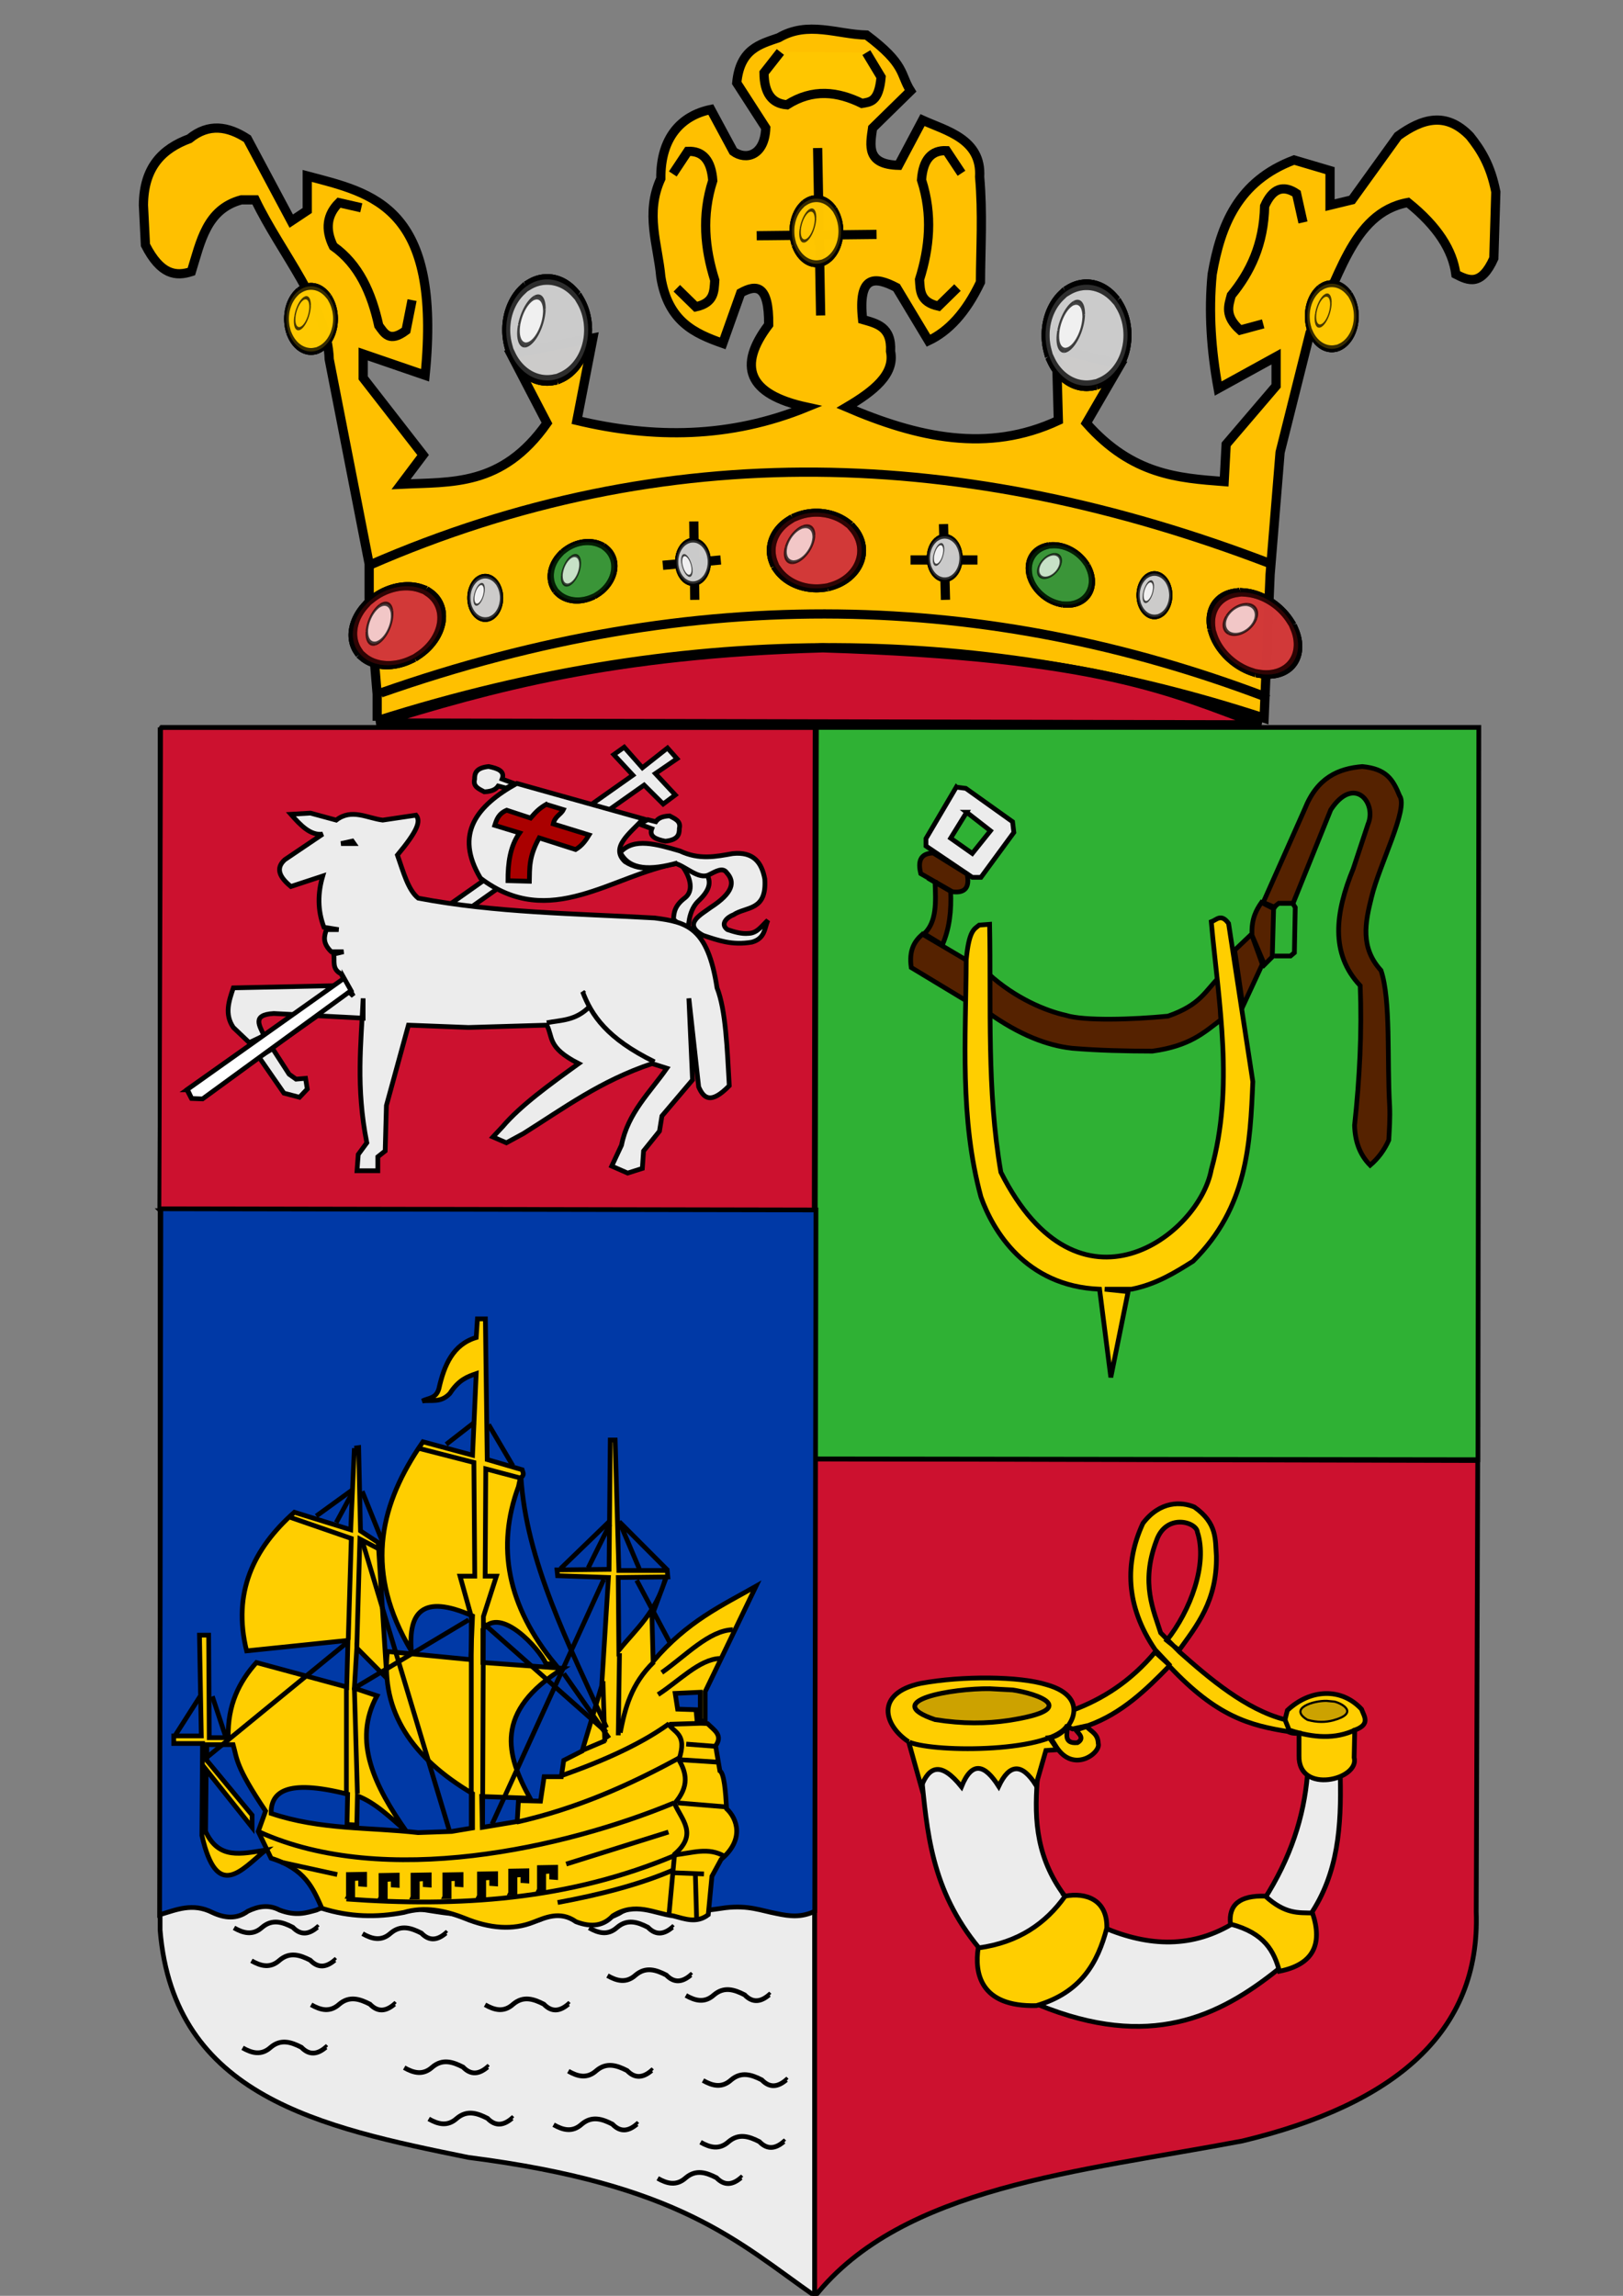 <?xml version="1.0" encoding="UTF-8" standalone="no"?>
<!-- Created with Inkscape (http://www.inkscape.org/) -->

<svg
   xmlns:dc="http://purl.org/dc/elements/1.1/"
   xmlns:cc="http://creativecommons.org/ns#"
   xmlns:rdf="http://www.w3.org/1999/02/22-rdf-syntax-ns#"
   xmlns:svg="http://www.w3.org/2000/svg"
   xmlns="http://www.w3.org/2000/svg"
   xmlns:sodipodi="http://sodipodi.sourceforge.net/DTD/sodipodi-0.dtd"
   xmlns:inkscape="http://www.inkscape.org/namespaces/inkscape"
   width="744.094"
   height="1052.362"
   id="svg2"
   version="1.1"
   inkscape:version="0.47 r22583"
   sodipodi:docname="Hellevoetsluis_wapen.svg">
  <rect width="100%" height="100%" fill="#808080" stroke="none"/>
  <defs
     id="defs4">
    <inkscape:perspective
       sodipodi:type="inkscape:persp3d"
       inkscape:vp_x="0 : 526.18109 : 1"
       inkscape:vp_y="0 : 1000 : 0"
       inkscape:vp_z="744.09448 : 526.18109 : 1"
       inkscape:persp3d-origin="372.04724 : 350.78739 : 1"
       id="perspective10" />
    <inkscape:perspective
       id="perspective2824"
       inkscape:persp3d-origin="0.5 : 0.33333333 : 1"
       inkscape:vp_z="1 : 0.5 : 1"
       inkscape:vp_y="0 : 1000 : 0"
       inkscape:vp_x="0 : 0.5 : 1"
       sodipodi:type="inkscape:persp3d" />
    <inkscape:perspective
       id="perspective2846"
       inkscape:persp3d-origin="0.5 : 0.33333333 : 1"
       inkscape:vp_z="1 : 0.5 : 1"
       inkscape:vp_y="0 : 1000 : 0"
       inkscape:vp_x="0 : 0.5 : 1"
       sodipodi:type="inkscape:persp3d" />
    <inkscape:perspective
       id="perspective2884"
       inkscape:persp3d-origin="0.5 : 0.33333333 : 1"
       inkscape:vp_z="1 : 0.5 : 1"
       inkscape:vp_y="0 : 1000 : 0"
       inkscape:vp_x="0 : 0.5 : 1"
       sodipodi:type="inkscape:persp3d" />
    <inkscape:perspective
       id="perspective2884-4"
       inkscape:persp3d-origin="0.5 : 0.33333333 : 1"
       inkscape:vp_z="1 : 0.5 : 1"
       inkscape:vp_y="0 : 1000 : 0"
       inkscape:vp_x="0 : 0.5 : 1"
       sodipodi:type="inkscape:persp3d" />
    <inkscape:perspective
       id="perspective2884-9"
       inkscape:persp3d-origin="0.5 : 0.33333333 : 1"
       inkscape:vp_z="1 : 0.5 : 1"
       inkscape:vp_y="0 : 1000 : 0"
       inkscape:vp_x="0 : 0.5 : 1"
       sodipodi:type="inkscape:persp3d" />
    <inkscape:perspective
       id="perspective2884-8"
       inkscape:persp3d-origin="0.5 : 0.33333333 : 1"
       inkscape:vp_z="1 : 0.5 : 1"
       inkscape:vp_y="0 : 1000 : 0"
       inkscape:vp_x="0 : 0.5 : 1"
       sodipodi:type="inkscape:persp3d" />
    <inkscape:perspective
       id="perspective2884-2"
       inkscape:persp3d-origin="0.5 : 0.33333333 : 1"
       inkscape:vp_z="1 : 0.5 : 1"
       inkscape:vp_y="0 : 1000 : 0"
       inkscape:vp_x="0 : 0.5 : 1"
       sodipodi:type="inkscape:persp3d" />
    <inkscape:perspective
       id="perspective2884-5"
       inkscape:persp3d-origin="0.5 : 0.33333333 : 1"
       inkscape:vp_z="1 : 0.5 : 1"
       inkscape:vp_y="0 : 1000 : 0"
       inkscape:vp_x="0 : 0.5 : 1"
       sodipodi:type="inkscape:persp3d" />
    <filter
       id="filter3785"
       inkscape:label="Diffuse light"
       inkscape:menu="ABCs"
       inkscape:menu-tooltip="Basic diffuse bevel to use for building textures"
       color-interpolation-filters="sRGB">
      <feGaussianBlur
         id="feGaussianBlur3787"
         stdDeviation="6"
         in="SourceGraphic"
         result="result0" />
      <feDiffuseLighting
         id="feDiffuseLighting3789"
         diffuseConstant="1"
         surfaceScale="10"
         result="result5">
        <feDistantLight
           id="feDistantLight3791"
           elevation="25"
           azimuth="235" />
      </feDiffuseLighting>
      <feComposite
         in2="SourceGraphic"
         id="feComposite3793"
         k1="1"
         in="result5"
         result="result4"
         operator="arithmetic"
         k2="0"
         k3="0.6" />
    </filter>
    <inkscape:perspective
       id="perspective3815"
       inkscape:persp3d-origin="0.5 : 0.33333333 : 1"
       inkscape:vp_z="1 : 0.5 : 1"
       inkscape:vp_y="0 : 1000 : 0"
       inkscape:vp_x="0 : 0.5 : 1"
       sodipodi:type="inkscape:persp3d" />
    <inkscape:perspective
       id="perspective3815-1"
       inkscape:persp3d-origin="0.5 : 0.33333333 : 1"
       inkscape:vp_z="1 : 0.5 : 1"
       inkscape:vp_y="0 : 1000 : 0"
       inkscape:vp_x="0 : 0.5 : 1"
       sodipodi:type="inkscape:persp3d" />
    <inkscape:perspective
       id="perspective3815-5"
       inkscape:persp3d-origin="0.5 : 0.33333333 : 1"
       inkscape:vp_z="1 : 0.5 : 1"
       inkscape:vp_y="0 : 1000 : 0"
       inkscape:vp_x="0 : 0.5 : 1"
       sodipodi:type="inkscape:persp3d" />
    <inkscape:perspective
       id="perspective3815-7"
       inkscape:persp3d-origin="0.5 : 0.33333333 : 1"
       inkscape:vp_z="1 : 0.5 : 1"
       inkscape:vp_y="0 : 1000 : 0"
       inkscape:vp_x="0 : 0.5 : 1"
       sodipodi:type="inkscape:persp3d" />
    <inkscape:perspective
       id="perspective3815-14"
       inkscape:persp3d-origin="0.5 : 0.33333333 : 1"
       inkscape:vp_z="1 : 0.5 : 1"
       inkscape:vp_y="0 : 1000 : 0"
       inkscape:vp_x="0 : 0.5 : 1"
       sodipodi:type="inkscape:persp3d" />
    <inkscape:perspective
       id="perspective3815-2"
       inkscape:persp3d-origin="0.5 : 0.33333333 : 1"
       inkscape:vp_z="1 : 0.5 : 1"
       inkscape:vp_y="0 : 1000 : 0"
       inkscape:vp_x="0 : 0.5 : 1"
       sodipodi:type="inkscape:persp3d" />
    <inkscape:perspective
       id="perspective3815-6"
       inkscape:persp3d-origin="0.5 : 0.33333333 : 1"
       inkscape:vp_z="1 : 0.5 : 1"
       inkscape:vp_y="0 : 1000 : 0"
       inkscape:vp_x="0 : 0.5 : 1"
       sodipodi:type="inkscape:persp3d" />
    <inkscape:perspective
       id="perspective3815-57"
       inkscape:persp3d-origin="0.5 : 0.33333333 : 1"
       inkscape:vp_z="1 : 0.5 : 1"
       inkscape:vp_y="0 : 1000 : 0"
       inkscape:vp_x="0 : 0.5 : 1"
       sodipodi:type="inkscape:persp3d" />
    <inkscape:perspective
       id="perspective3815-8"
       inkscape:persp3d-origin="0.5 : 0.33333333 : 1"
       inkscape:vp_z="1 : 0.5 : 1"
       inkscape:vp_y="0 : 1000 : 0"
       inkscape:vp_x="0 : 0.5 : 1"
       sodipodi:type="inkscape:persp3d" />
    <inkscape:perspective
       id="perspective3815-27"
       inkscape:persp3d-origin="0.5 : 0.33333333 : 1"
       inkscape:vp_z="1 : 0.5 : 1"
       inkscape:vp_y="0 : 1000 : 0"
       inkscape:vp_x="0 : 0.5 : 1"
       sodipodi:type="inkscape:persp3d" />
    <inkscape:perspective
       id="perspective3815-4"
       inkscape:persp3d-origin="0.5 : 0.33333333 : 1"
       inkscape:vp_z="1 : 0.5 : 1"
       inkscape:vp_y="0 : 1000 : 0"
       inkscape:vp_x="0 : 0.5 : 1"
       sodipodi:type="inkscape:persp3d" />
    <inkscape:perspective
       id="perspective3815-12"
       inkscape:persp3d-origin="0.5 : 0.33333333 : 1"
       inkscape:vp_z="1 : 0.5 : 1"
       inkscape:vp_y="0 : 1000 : 0"
       inkscape:vp_x="0 : 0.5 : 1"
       sodipodi:type="inkscape:persp3d" />
    <inkscape:perspective
       id="perspective3815-41"
       inkscape:persp3d-origin="0.5 : 0.33333333 : 1"
       inkscape:vp_z="1 : 0.5 : 1"
       inkscape:vp_y="0 : 1000 : 0"
       inkscape:vp_x="0 : 0.5 : 1"
       sodipodi:type="inkscape:persp3d" />
    <inkscape:perspective
       id="perspective3815-87"
       inkscape:persp3d-origin="0.5 : 0.33333333 : 1"
       inkscape:vp_z="1 : 0.5 : 1"
       inkscape:vp_y="0 : 1000 : 0"
       inkscape:vp_x="0 : 0.5 : 1"
       sodipodi:type="inkscape:persp3d" />
    <inkscape:perspective
       id="perspective3815-277"
       inkscape:persp3d-origin="0.5 : 0.33333333 : 1"
       inkscape:vp_z="1 : 0.5 : 1"
       inkscape:vp_y="0 : 1000 : 0"
       inkscape:vp_x="0 : 0.5 : 1"
       sodipodi:type="inkscape:persp3d" />
    <inkscape:perspective
       id="perspective3963"
       inkscape:persp3d-origin="0.5 : 0.33333333 : 1"
       inkscape:vp_z="1 : 0.5 : 1"
       inkscape:vp_y="0 : 1000 : 0"
       inkscape:vp_x="0 : 0.5 : 1"
       sodipodi:type="inkscape:persp3d" />
    <inkscape:perspective
       id="perspective4183"
       inkscape:persp3d-origin="0.5 : 0.33333333 : 1"
       inkscape:vp_z="1 : 0.5 : 1"
       inkscape:vp_y="0 : 1000 : 0"
       inkscape:vp_x="0 : 0.5 : 1"
       sodipodi:type="inkscape:persp3d" />
    <inkscape:perspective
       id="perspective4215"
       inkscape:persp3d-origin="0.5 : 0.33333333 : 1"
       inkscape:vp_z="1 : 0.5 : 1"
       inkscape:vp_y="0 : 1000 : 0"
       inkscape:vp_x="0 : 0.5 : 1"
       sodipodi:type="inkscape:persp3d" />
    <inkscape:perspective
       id="perspective5436"
       inkscape:persp3d-origin="0.5 : 0.33333333 : 1"
       inkscape:vp_z="1 : 0.5 : 1"
       inkscape:vp_y="0 : 1000 : 0"
       inkscape:vp_x="0 : 0.5 : 1"
       sodipodi:type="inkscape:persp3d" />
    <inkscape:perspective
       id="perspective5710"
       inkscape:persp3d-origin="0.5 : 0.33333333 : 1"
       inkscape:vp_z="1 : 0.5 : 1"
       inkscape:vp_y="0 : 1000 : 0"
       inkscape:vp_x="0 : 0.5 : 1"
       sodipodi:type="inkscape:persp3d" />
  </defs>
  <sodipodi:namedview
     id="base"
     pagecolor="#ffffff"
     bordercolor="#666666"
     borderopacity="1.0"
     inkscape:pageopacity="0.0"
     inkscape:pageshadow="2"
     inkscape:zoom="0.35"
     inkscape:cx="536.71952"
     inkscape:cy="722.77009"
     inkscape:document-units="px"
     inkscape:current-layer="layer1"
     showgrid="false"
     inkscape:window-width="1600"
     inkscape:window-height="839"
     inkscape:window-x="-9"
     inkscape:window-y="-9"
     inkscape:window-maximized="1" />
  <g
     inkscape:label="Layer 1"
     inkscape:groupmode="layer"
     id="layer1">
    <path
       style="fill:#ececec;stroke:#000000;stroke-width:2.168px;stroke-linecap:butt;stroke-linejoin:miter;stroke-opacity:1;fill-opacity:1"
       d="m 73.399,333.434 0,551.277 c 6.264,76.362 73.662,90.422 141.323,104.214 97.127,12.346 123.508,38.776 158.79,63.435 l 0,-496.904 0.754,-222.021 -300.867,0 z"
       id="path2832"
       sodipodi:nodetypes="ccccccc" />
    <path
       style="fill:#cc112f;fill-opacity:1;stroke:#000000;stroke-width:2.168px;stroke-linecap:butt;stroke-linejoin:miter;stroke-opacity:1"
       d="m 373.512,668.731 303.986,0.755 -0.698,206.918 c 1.972,55.028 -37.205,88.185 -107.183,104.969 -74.442,14.142 -155.968,20.753 -196.106,71.364 l 0,-384.006 z"
       id="path2834"
       sodipodi:nodetypes="cccccc" />
    <path
       style="fill:#2fb134;fill-opacity:1;stroke:#000000;stroke-width:2.168px;stroke-linecap:butt;stroke-linejoin:miter;stroke-opacity:1"
       d="m 373.512,668.731 0.794,-335.297 303.686,0 -0.397,335.675 -304.083,-0.378 z"
       id="path2836"
       sodipodi:nodetypes="ccccc" />
    <path
       style="fill:#cc112f;fill-opacity:1;stroke:#000000;stroke-width:1.749px;stroke-linecap:butt;stroke-linejoin:miter;stroke-opacity:1"
       d="m 73.063,554.747 0.783,-221.028 299.635,0 -0.392,221.276 -300.027,-0.249 z"
       id="path2836-1"
       sodipodi:nodetypes="ccccc" />
    <path
       style="fill:#0039a6;fill-opacity:1;stroke:#000000;stroke-width:2.168px;stroke-linecap:butt;stroke-linejoin:miter;stroke-opacity:1"
       d="M 73.74,554.092 73.178,877.69 c 7.646,-2.263 15.06,-5.63 24.141,-1.068 5.765,2.717 11.263,3.145 16.281,-0.534 4.866,-2.374 9.731,-3.13 14.597,-0.534 7.615,2.855 12.129,1.285 16.842,0 3.93,-1.75 7.86,-3.146 11.79,0 6.46,3.587 12.241,2.012 17.965,0 10.667,-2.836 21.333,0.603 32,1.602 13.481,1.83 26.152,7.901 40.983,2.67 6.55,-3.854 13.1,-1.645 19.649,0 5.427,2.313 10.854,-0.105 16.281,-2.67 7.856,-5.175 17.713,-2.738 26.948,-2.67 8.882,2.51 15.148,0.875 21.895,0 10.692,-1.265 16.322,1.321 23.579,2.67 5.535,1.162 11.132,1.971 17.404,-1.068 l 0.561,-321.461 -300.353,-0.534 z"
       id="path3803"
       sodipodi:nodetypes="cccccccccccccccccc" />
    <path
       style="fill:none;stroke:#000000;stroke-width:2.168px;stroke-linecap:butt;stroke-linejoin:miter;stroke-opacity:1"
       d="m 115.284,898.782 c 4.304,2.446 8.608,3.634 12.912,-0.267 4.678,-3.937 9.357,-2.389 14.035,0 3.743,3.894 7.485,3.201 11.228,0 l 0.281,0.267"
       id="path3805"
       sodipodi:nodetypes="ccccc" />
    <path
       style="fill:none;stroke:#000000;stroke-width:2.168px;stroke-linecap:butt;stroke-linejoin:miter;stroke-opacity:1"
       d="m 222.372,918.943 c 4.304,2.446 8.608,3.634 12.912,-0.267 4.678,-3.937 9.357,-2.389 14.035,0 3.743,3.894 7.485,3.201 11.228,0 l 0.281,0.267"
       id="path3805-7"
       sodipodi:nodetypes="ccccc" />
    <path
       style="fill:none;stroke:#000000;stroke-width:2.168px;stroke-linecap:butt;stroke-linejoin:miter;stroke-opacity:1"
       d="m 278.513,905.594 c 4.304,2.446 8.608,3.634 12.912,-0.267 4.678,-3.937 9.357,-2.389 14.035,0 3.743,3.894 7.485,3.201 11.228,0 l 0.281,0.267"
       id="path3805-1"
       sodipodi:nodetypes="ccccc" />
    <path
       style="fill:none;stroke:#000000;stroke-width:2.168px;stroke-linecap:butt;stroke-linejoin:miter;stroke-opacity:1"
       d="m 314.443,914.671 c 4.304,2.446 8.608,3.634 12.912,-0.267 4.678,-3.937 9.357,-2.389 14.035,0 3.743,3.894 7.485,3.201 11.228,0 l 0.281,0.267"
       id="path3805-2"
       sodipodi:nodetypes="ccccc" />
    <path
       style="fill:none;stroke:#000000;stroke-width:2.168px;stroke-linecap:butt;stroke-linejoin:miter;stroke-opacity:1"
       d="m 142.652,918.943 c 4.304,2.446 8.608,3.634 12.912,-0.267 4.678,-3.937 9.357,-2.389 14.035,0 3.743,3.894 7.485,3.201 11.228,0 l 0.281,0.267"
       id="path3805-6"
       sodipodi:nodetypes="ccccc" />
    <path
       style="fill:none;stroke:#000000;stroke-width:2.168px;stroke-linecap:butt;stroke-linejoin:miter;stroke-opacity:1"
       d="m 111.214,938.701 c 4.304,2.446 8.608,3.634 12.912,-0.267 4.678,-3.937 9.357,-2.389 14.035,0 3.743,3.894 7.485,3.201 11.228,0 l 0.281,0.267"
       id="path3805-23"
       sodipodi:nodetypes="ccccc" />
    <path
       style="fill:none;stroke:#000000;stroke-width:2.168px;stroke-linecap:butt;stroke-linejoin:miter;stroke-opacity:1"
       d="m 185.319,947.779 c 4.304,2.446 8.608,3.634 12.912,-0.267 4.678,-3.937 9.357,-2.389 14.035,0 3.743,3.894 7.485,3.201 11.228,0 l 0.281,0.267"
       id="path3805-21"
       sodipodi:nodetypes="ccccc" />
    <path
       style="fill:none;stroke:#000000;stroke-width:2.168px;stroke-linecap:butt;stroke-linejoin:miter;stroke-opacity:1"
       d="m 196.547,971.274 c 4.304,2.446 8.608,3.634 12.912,-0.267 4.678,-3.937 9.357,-2.389 14.035,0 3.743,3.894 7.485,3.201 11.228,0 l 0.281,0.267"
       id="path3805-8"
       sodipodi:nodetypes="ccccc" />
    <path
       style="fill:none;stroke:#000000;stroke-width:2.168px;stroke-linecap:butt;stroke-linejoin:miter;stroke-opacity:1"
       d="m 260.548,949.381 c 4.304,2.446 8.608,3.634 12.912,-0.267 4.678,-3.937 9.357,-2.389 14.035,0 3.743,3.894 7.485,3.201 11.228,0 l 0.281,0.267"
       id="path3805-61"
       sodipodi:nodetypes="ccccc" />
    <path
       style="fill:none;stroke:#000000;stroke-width:2.168px;stroke-linecap:butt;stroke-linejoin:miter;stroke-opacity:1"
       d="m 253.811,973.944 c 4.304,2.446 8.608,3.634 12.912,-0.267 4.678,-3.937 9.357,-2.389 14.035,0 3.743,3.894 7.485,3.201 11.228,0 l 0.281,0.267"
       id="path3805-9"
       sodipodi:nodetypes="ccccc" />
    <path
       style="fill:none;stroke:#000000;stroke-width:2.168px;stroke-linecap:butt;stroke-linejoin:miter;stroke-opacity:1"
       d="m 301.531,998.508 c 4.304,2.446 8.608,3.634 12.912,-0.267 4.678,-3.937 9.357,-2.389 14.035,0 3.743,3.894 7.485,3.201 11.228,0 l 0.281,0.267"
       id="path3805-95"
       sodipodi:nodetypes="ccccc" />
    <path
       style="fill:none;stroke:#000000;stroke-width:2.168px;stroke-linecap:butt;stroke-linejoin:miter;stroke-opacity:1"
       d="m 321.18,981.954 c 4.304,2.446 8.608,3.634 12.912,-0.267 4.678,-3.937 9.357,-2.389 14.035,0 3.743,3.894 7.485,3.201 11.228,0 l 0.281,0.267"
       id="path3805-3"
       sodipodi:nodetypes="ccccc" />
    <path
       style="fill:none;stroke:#000000;stroke-width:2.168px;stroke-linecap:butt;stroke-linejoin:miter;stroke-opacity:1"
       d="m 322.303,953.653 c 4.304,2.446 8.608,3.634 12.912,-0.267 4.678,-3.937 9.357,-2.389 14.035,0 3.743,3.894 7.485,3.201 11.228,0 l 0.281,0.267"
       id="path3805-33"
       sodipodi:nodetypes="ccccc" />
    <path
       style="fill:none;stroke:#000000;stroke-width:2.168px;stroke-linecap:butt;stroke-linejoin:miter;stroke-opacity:1"
       d="m 166.231,886.37 c 4.304,2.446 8.608,3.634 12.912,-0.267 4.678,-3.937 9.357,-2.389 14.035,0 3.743,3.894 7.485,3.201 11.228,0 l 0.281,0.267"
       id="path3805-13"
       sodipodi:nodetypes="ccccc" />
    <path
       style="fill:none;stroke:#000000;stroke-width:2.168px;stroke-linecap:butt;stroke-linejoin:miter;stroke-opacity:1"
       d="m 270.092,883.7 c 4.304,2.446 8.608,3.634 12.912,-0.267 4.678,-3.937 9.357,-2.389 14.035,0 3.743,3.894 7.485,3.201 11.228,0 l 0.281,0.267"
       id="path3805-4"
       sodipodi:nodetypes="ccccc" />
    <path
       style="fill:none;stroke:#000000;stroke-width:2.168px;stroke-linecap:butt;stroke-linejoin:miter;stroke-opacity:1"
       d="m 107.284,883.7 c 4.304,2.446 8.608,3.634 12.912,-0.267 4.678,-3.937 9.357,-2.389 14.035,0 3.743,3.894 7.485,3.201 11.228,0 l 0.281,0.267"
       id="path3805-93"
       sodipodi:nodetypes="ccccc" />
    <path
       style="fill:#ffce00;fill-opacity:1;stroke:#000000;stroke-width:2.168px;stroke-linecap:butt;stroke-linejoin:miter;stroke-opacity:1"
       d="m 162.467,663.823 -1.684,37.379 -25.825,-8.01 c -18.829,16.666 -28.471,36.929 -21.895,63.545 l 46.456,-4.806 -0.561,21.36 -41.404,-11.214 c -7.83,8.737 -13.282,19.324 -12.912,34.442 l -8.702,0 -0.281,-46.991 -4.211,0 0.842,46.19 -12.632,0 0,3.471 13.193,0 -0.281,42.185 c 6.847,30.109 17.984,15.985 29.193,6.675 -11.198,1.695 -21.479,4.51 -27.509,-8.544 l 0.281,-28.301 21.053,26.432 0,-5.607 -20.772,-25.097 0,-7.209 12.07,0 c 1.856,6.5 0.93,9.731 14.877,30.437 l -3.368,9.345 5.895,12.282 c 15.657,4.839 19.295,13.966 23.298,22.962 12.538,3.975 25.076,4.299 37.614,1.869 9.263,-2.717 18.526,-0.998 27.79,2.67 11.667,4.783 22.124,5.532 31.555,1.81 4.896,-1.805 12.063,-5.545 19.533,-0.208 7.619,2.925 12.962,1.518 16.842,-2.67 10.418,-6.592 18.73,-1.164 27.79,0 5.333,1.382 10.667,3.556 16,-0.534 l 1.684,-17.622 4.211,-7.743 c 10.812,-9.067 7.392,-18.713 2.526,-23.229 -0.518,-8.218 -1.103,-16.116 -3.088,-17.355 l -1.965,-11.481 c 3.544,-4.891 -0.794,-7.284 -3.649,-10.146 l -4.772,-0.534 -0.561,-5.874 -8.421,-0.267 -1.123,-7.209 11.509,-0.534 0,13.35 2.246,-0.267 0,-13.35 23.298,-48.326 c -15.719,8.915 -31.439,16.008 -47.158,34.442 l -0.561,-20.826 6.456,-17.355 -0.281,0.267 c -4.35,15.674 -13.501,23.129 -21.333,32.84 l -0.281,-33.374 22.737,-0.267 -0.281,-2.937 -22.176,-3e-5 -1.684,-59.807 -2.246,0 -0.561,59.273 -23.86,0.267 0.281,2.67 23.298,0.801 -3.088,49.661 -8.983,29.903 -8.421,4.272 -1.123,7.476 -7.86,0 -1.684,11.214 -10.105,-0.267 -0.561,9.612 -16,2.67 -0.281,-14.151 22.176,0.801 c -10.972,-19.847 -16.694,-39.693 15.158,-59.54 l -36.772,-2.67 0,-15.219 c 8.047,-10.85 25.817,8.801 28.912,15.753 l 4.211,0.267 C 232.511,736.097 227.537,708.938 237.695,681.445 l 0.876,-4.026 c 2.153,-1.239 1.125,-2.478 0.809,-3.717 l -16,-4.672 -0.842,-64.479 -3.649,0 -0.561,8.544 c -10.6,3.178 -14.687,12.551 -17.123,23.495 -1.353,4.659 -4.878,4.153 -7.579,5.607 4.211,-0.644 8.421,1.025 12.632,-3.471 4.023,-6.252 8.047,-7.696 12.07,-9.078 l -1.684,37.379 -22.737,-6.141 c -0.754,1.088 -1.492,2.179 -2.211,3.275 -17.829,27.152 -24.516,56.764 -3.122,92.576 -1.3,-17.319 4.762,-26.362 28.07,-16.02 l -0.842,20.025 -38.176,-3.738 c -3.114,27.699 11.458,48.833 39.018,65.147 l 0,15.753 -9.544,1.602 -15.439,0.534 c -22.456,-2.542 -44.913,-1.215 -67.369,-8.811 -0.099,-9.546 6.583,-16.007 35.088,-8.811 l -0.281,13.884 4.491,0.267 0.281,-13.35 c 8.007,2.947 15.164,9.939 22.456,16.287 -14.574,-20.737 -24.822,-41.473 -13.474,-62.21 l -10.386,-3.471 1.123,-18.423 13.754,13.884 -3.93,-62.21 -8.14,-5.34 -0.842,-38.18 -1.965,0.267 z"
       id="path2860-1"
       sodipodi:nodetypes="ccccccccccccccccccccccccccccccccccccccccccccccccccccccccccccccccccccccccccccccccccccccccccccccscccccccccccccccccccccc" />
    <path
       style="fill:none;stroke:#000000;stroke-width:2.168px;stroke-linecap:butt;stroke-linejoin:miter;stroke-opacity:1"
       d="m 192.255,663.956 25.009,6.419 0.397,52.107 -6.749,0 5.161,18.502 0,97.417"
       id="path2862-9" />
    <path
       style="fill:none;stroke:#000000;stroke-width:2.168px;stroke-linecap:butt;stroke-linejoin:miter;stroke-opacity:1"
       d="m 221.235,837.646 0.397,-96.662 5.955,-18.502 -5.161,0 0.281,-49.174 15.318,4.043"
       id="path2864-8"
       sodipodi:nodetypes="cccccc" />
    <path
       style="fill:none;stroke:#000000;stroke-width:2.168px;stroke-linecap:butt;stroke-linejoin:miter;stroke-opacity:1"
       d="m 306.187,789.844 c 2.638,4.518 9.184,4.576 5.053,16.821 3.407,5.847 5.002,12.063 -1.965,20.025 3.057,7.307 10.941,13.925 0,23.229 l -2.526,27.233"
       id="path2866-6"
       sodipodi:nodetypes="ccccc" />
    <path
       style="fill:none;stroke:#000000;stroke-width:2.168px;stroke-linecap:butt;stroke-linejoin:miter;stroke-opacity:1"
       d="m 309.556,850.185 c 7.579,-0.655 15.158,-3.773 22.737,0.801"
       id="path2868-5"
       sodipodi:nodetypes="cc" />
    <path
       style="fill:none;stroke:#000000;stroke-width:2.168px;stroke-linecap:butt;stroke-linejoin:miter;stroke-opacity:1"
       d="m 158.818,870.477 c 51.077,3.707 101.713,0.747 151.299,-20.292"
       id="path2870-0"
       sodipodi:nodetypes="cc" />
    <path
       style="fill:none;stroke:#000000;stroke-width:2.168px;stroke-linecap:butt;stroke-linejoin:miter;stroke-opacity:1"
       d="m 308.152,857.394 c -15.052,6.445 -32.956,11.083 -52.492,14.685"
       id="path2872-2"
       sodipodi:nodetypes="cc" />
    <path
       style="fill:none;stroke:#000000;stroke-width:2.168px;stroke-linecap:butt;stroke-linejoin:miter;stroke-opacity:1"
       d="m 174.677,869.676 0,-10.012 7.439,-0.133 c 0,2.683 0,4.476 0,4.672 l -1.825,-0.133 0,-2.803 -3.649,0.267 0,8.143 -1.965,0 0,-1.6e-4 z"
       id="path2874-86"
       sodipodi:nodetypes="cccccccccc" />
    <path
       style="fill:none;stroke:#000000;stroke-width:2.168px;stroke-linecap:butt;stroke-linejoin:miter;stroke-opacity:1"
       d="m 159.73,869.275 0,-10.012 7.439,-0.133 c 0,2.683 0,4.476 0,4.672 l -1.825,-0.133 0,-2.803 -3.649,0.267 -2e-5,8.143 -1.965,0 0,-1.4e-4 z"
       id="path2874-7-0"
       sodipodi:nodetypes="cccccccccc" />
    <path
       style="fill:none;stroke:#000000;stroke-width:2.168px;stroke-linecap:butt;stroke-linejoin:miter;stroke-opacity:1"
       d="m 189.344,869.542 0,-10.012 7.439,-0.133 c 0,2.683 0,4.476 0,4.672 l -1.825,-0.133 0,-2.803 -3.649,0.267 0,8.143 -1.965,0 0,-1.4e-4 z"
       id="path2874-0-2"
       sodipodi:nodetypes="cccccccccc" />
    <path
       style="fill:none;stroke:#000000;stroke-width:2.168px;stroke-linecap:butt;stroke-linejoin:miter;stroke-opacity:1"
       d="m 203.941,869.409 0,-10.012 7.439,-0.133 c 0,2.683 0,4.476 0,4.672 l -1.825,-0.133 0,-2.803 -3.649,0.267 -3e-5,8.143 -1.965,0 0,-1.6e-4 z"
       id="path2874-4-4"
       sodipodi:nodetypes="cccccccccc" />
    <path
       style="fill:none;stroke:#000000;stroke-width:2.168px;stroke-linecap:butt;stroke-linejoin:miter;stroke-opacity:1"
       d="m 219.801,869.008 0,-10.012 7.439,-0.133 c 0,2.683 0,4.476 0,4.672 l -1.825,-0.133 0,-2.803 -3.649,0.267 -2e-5,8.143 -1.965,0 0,-1.5e-4 z"
       id="path2874-8-8"
       sodipodi:nodetypes="cccccccccc" />
    <path
       style="fill:none;stroke:#000000;stroke-width:2.168px;stroke-linecap:butt;stroke-linejoin:miter;stroke-opacity:1"
       d="m 234.117,867.673 0,-10.012 7.439,-0.133 c 0,2.683 0,4.476 0,4.672 l -1.825,-0.133 0,-2.803 -3.649,0.267 0,8.143 -1.965,0 2e-5,-1.5e-4 z"
       id="path2874-45-6"
       sodipodi:nodetypes="cccccccccc" />
    <path
       style="fill:none;stroke:#000000;stroke-width:2.168px;stroke-linecap:butt;stroke-linejoin:miter;stroke-opacity:1"
       d="m 247.31,866.071 0,-10.012 7.439,-0.133 c 0,2.683 0,4.476 0,4.672 l -1.825,-0.133 0,-2.803 -3.649,0.267 -2e-5,8.143 -1.965,0 0,-1.5e-4 z"
       id="path2874-1-5"
       sodipodi:nodetypes="cccccccccc" />
    <path
       style="fill:none;stroke:#000000;stroke-width:2.168px;stroke-linecap:butt;stroke-linejoin:miter;stroke-opacity:1"
       d="m 236.853,835.234 c 27.356,-6.137 51.502,-16.854 74.386,-29.369"
       id="path2943-0"
       sodipodi:nodetypes="cc" />
    <path
       style="fill:none;stroke:#000000;stroke-width:2.168px;stroke-linecap:butt;stroke-linejoin:miter;stroke-opacity:1"
       d="m 256.783,814.141 c 21.01,-7.319 37.936,-15.286 49.965,-24.029"
       id="path2945-9"
       sodipodi:nodetypes="cc" />
    <path
       style="fill:none;stroke:#000000;stroke-width:2.168px;stroke-linecap:butt;stroke-linejoin:miter;stroke-opacity:1"
       d="m 276.433,770.621 0.842,27.767"
       id="path2947-0" />
    <path
       style="fill:none;stroke:#000000;stroke-width:2.168px;stroke-linecap:butt;stroke-linejoin:miter;stroke-opacity:1"
       d="m 266.889,802.393 10.667,-4.539"
       id="path2949-0" />
    <path
       style="fill:none;stroke:#000000;stroke-width:2.168px;stroke-linecap:butt;stroke-linejoin:miter;stroke-opacity:1"
       d="m 284.012,757.805 -0.561,37.646"
       id="path2951-6" />
    <path
       style="fill:none;stroke:#000000;stroke-width:2.168px;stroke-linecap:butt;stroke-linejoin:miter;stroke-opacity:1"
       d="m 258.468,767.15 20.772,29.636"
       id="path2953-1" />
    <path
       style="fill:none;stroke:#000000;stroke-width:2.168px;stroke-linecap:butt;stroke-linejoin:miter;stroke-opacity:1"
       d="M 278.117,791.98 C 260.672,753.73 241.149,715.574 238.818,676.639"
       id="path2955-3"
       sodipodi:nodetypes="cc" />
    <path
       style="fill:none;stroke:#000000;stroke-width:2.168px;stroke-linecap:butt;stroke-linejoin:miter;stroke-opacity:1"
       d="m 133.274,695.595 27.79,9.612 -1.404,46.457"
       id="path2957-8"
       sodipodi:nodetypes="ccc" />
    <path
       style="fill:none;stroke:#000000;stroke-width:2.168px;stroke-linecap:butt;stroke-linejoin:miter;stroke-opacity:1"
       d="m 163.59,755.135 1.404,-49.661 8.702,4.539"
       id="path2959-9" />
    <path
       style="fill:none;stroke:#000000;stroke-width:2.168px;stroke-linecap:butt;stroke-linejoin:miter;stroke-opacity:1"
       d="m 158.818,822.151 0,-48.059"
       id="path2961-3" />
    <path
       style="fill:none;stroke:#000000;stroke-width:2.168px;stroke-linecap:butt;stroke-linejoin:miter;stroke-opacity:1"
       d="m 163.87,822.151 -1.404,-48.593"
       id="path2963-4" />
    <path
       style="fill:none;stroke:#000000;stroke-width:2.168px;stroke-linecap:butt;stroke-linejoin:miter;stroke-opacity:1"
       d="m 214.883,742.494 -51.21,30.585"
       id="path2965-4" />
    <path
       style="fill:none;stroke:#000000;stroke-width:2.168px;stroke-linecap:butt;stroke-linejoin:miter;stroke-opacity:1"
       d="m 279.59,697.184 -22.628,21.9"
       id="path2967-6" />
    <path
       style="fill:none;stroke:#000000;stroke-width:2.168px;stroke-linecap:butt;stroke-linejoin:miter;stroke-opacity:1"
       d="m 305.79,719.461 -21.834,-21.9 9.13,21.522"
       id="path2969-0" />
    <path
       style="fill:none;stroke:#000000;stroke-width:2.168px;stroke-linecap:butt;stroke-linejoin:miter;stroke-opacity:1"
       d="m 279.59,698.694 -9.924,20.012"
       id="path2971-6" />
    <path
       style="fill:none;stroke:#000000;stroke-width:2.168px;stroke-linecap:butt;stroke-linejoin:miter;stroke-opacity:1"
       d="m 291.896,724.37 15.085,28.319"
       id="path2973-6" />
    <path
       style="fill:none;stroke:#000000;stroke-width:2.168px;stroke-linecap:butt;stroke-linejoin:miter;stroke-opacity:1"
       d="M 276.811,723.992 225.601,836.136"
       id="path2975-1" />
    <path
       style="fill:none;stroke:#000000;stroke-width:2.168px;stroke-linecap:butt;stroke-linejoin:miter;stroke-opacity:1"
       d="M 206.149,839.534 166.055,706.246"
       id="path2977-8" />
    <path
       style="fill:none;stroke:#000000;stroke-width:2.168px;stroke-linecap:butt;stroke-linejoin:miter;stroke-opacity:1"
       d="m 145.015,694.918 16.673,-12.083"
       id="path2979-4" />
    <path
       style="fill:none;stroke:#000000;stroke-width:2.168px;stroke-linecap:butt;stroke-linejoin:miter;stroke-opacity:1"
       d="m 166.055,683.591 9.13,22.655"
       id="path2981-9" />
    <path
       style="fill:none;stroke:#000000;stroke-width:2.168px;stroke-linecap:butt;stroke-linejoin:miter;stroke-opacity:1"
       d="m 154.146,697.939 7.146,-13.216"
       id="path2983-6" />
    <path
       style="fill:none;stroke:#000000;stroke-width:2.168px;stroke-linecap:butt;stroke-linejoin:miter;stroke-opacity:1"
       d="m 204.562,662.068 13.1,-10.195"
       id="path2985-3" />
    <path
       style="fill:none;stroke:#000000;stroke-width:2.168px;stroke-linecap:butt;stroke-linejoin:miter;stroke-opacity:1"
       d="m 224.013,653.006 11.115,18.879"
       id="path2987-7" />
    <path
       style="fill:none;stroke:#000000;stroke-width:2.168px;stroke-linecap:butt;stroke-linejoin:miter;stroke-opacity:1"
       d="m 335.96,747.025 c -10.851,0.307 -21.701,12.029 -32.552,19.635"
       id="path2989-8"
       sodipodi:nodetypes="cc" />
    <path
       style="fill:none;stroke:#000000;stroke-width:2.168px;stroke-linecap:butt;stroke-linejoin:miter;stroke-opacity:1"
       d="m 284.354,794.224 c 2.231,-11.173 4.941,-22.288 15.482,-32.472"
       id="path2991-8"
       sodipodi:nodetypes="cc" />
    <path
       style="fill:none;stroke:#000000;stroke-width:2.168px;stroke-linecap:butt;stroke-linejoin:miter;stroke-opacity:1"
       d="m 118.958,839.772 c 57.401,25.924 139.823,7.462 190.036,-13.35"
       id="path2993-2"
       sodipodi:nodetypes="cc" />
    <path
       style="fill:none;stroke:#000000;stroke-width:2.168px;stroke-linecap:butt;stroke-linejoin:miter;stroke-opacity:1"
       d="M 259.59,854.457 306.468,839.772"
       id="path2995-9" />
    <path
       style="fill:none;stroke:#000000;stroke-width:2.168px;stroke-linecap:butt;stroke-linejoin:miter;stroke-opacity:1"
       d="M 154.607,859.263 129.063,853.656"
       id="path2997-1" />
    <path
       style="fill:none;stroke:#000000;stroke-width:2.168px;stroke-linecap:butt;stroke-linejoin:miter;stroke-opacity:1"
       d="m 309.275,858.462 13.474,0.534"
       id="path2999-3" />
    <path
       style="fill:none;stroke:#000000;stroke-width:2.168px;stroke-linecap:butt;stroke-linejoin:miter;stroke-opacity:1"
       d="m 318.819,859.797 0.561,19.758"
       id="path3001-5" />
    <path
       style="fill:none;stroke:#000000;stroke-width:2.168px;stroke-linecap:butt;stroke-linejoin:miter;stroke-opacity:1"
       d="m 312.363,806.665 16.561,1.068"
       id="path3003-9" />
    <path
       style="fill:none;stroke:#000000;stroke-width:2.168px;stroke-linecap:butt;stroke-linejoin:miter;stroke-opacity:1"
       d="m 328.363,800.524 -13.754,-1.068"
       id="path3005-8" />
    <path
       style="fill:none;stroke:#000000;stroke-width:2.168px;stroke-linecap:butt;stroke-linejoin:miter;stroke-opacity:1"
       d="m 307.029,790.378 16.842,-0.534"
       id="path3007-4" />
    <path
       style="fill:none;stroke:#000000;stroke-width:2.168px;stroke-linecap:butt;stroke-linejoin:miter;stroke-opacity:1"
       d="m 310.678,826.423 22.737,1.869"
       id="path3009-0" />
    <path
       style="fill:none;stroke:#000000;stroke-width:2.168px;stroke-linecap:butt;stroke-linejoin:miter;stroke-opacity:1"
       d="m 330.047,760.208 c -9.45,0.341 -18.901,10.512 -28.351,16.554"
       id="path3011-7"
       sodipodi:nodetypes="cc" />
    <path
       style="fill:none;stroke:#000000;stroke-width:2.168px;stroke-linecap:butt;stroke-linejoin:miter;stroke-opacity:1"
       d="m 221.976,744.455 56.141,49.661"
       id="path3795-6" />
    <path
       style="fill:none;stroke:#000000;stroke-width:2.168px;stroke-linecap:butt;stroke-linejoin:miter;stroke-opacity:1"
       d="M 80.501,795.184 91.73,777.563"
       id="path3797-3" />
    <path
       style="fill:none;stroke:#000000;stroke-width:2.168px;stroke-linecap:butt;stroke-linejoin:miter;stroke-opacity:1"
       d="m 97.344,777.563 6.175,18.69"
       id="path3799-6" />
    <path
       style="fill:none;stroke:#000000;stroke-width:2.168px;stroke-linecap:butt;stroke-linejoin:miter;stroke-opacity:1"
       d="M 95.098,805.33 159.66,752.465"
       id="path3801-1" />
    <path
       style="fill:#ececec;fill-opacity:1;stroke:#000000;stroke-width:2.168px;stroke-linecap:butt;stroke-linejoin:miter;stroke-opacity:1"
       d="m 438.417,360.809 -13.894,23.599 0,3.398 21.238,14.348 3.97,0 15.085,-20.578 -0.595,-4.909 -21.437,-15.292 -4.367,-0.566 z"
       id="path4133" />
    <path
       style="fill:#2fb134;stroke:#000000;stroke-width:2.168px;stroke-linecap:butt;stroke-linejoin:miter;stroke-opacity:1;fill-opacity:1"
       d="m 443.181,372.325 -7.344,11.894 9.924,6.985 8.336,-10.384 -10.917,-8.496 z"
       id="path4135" />
    <path
       style="fill:#552200;fill-opacity:1;stroke:#000000;stroke-width:2.168px;stroke-linecap:butt;stroke-linejoin:miter;stroke-opacity:1"
       d="m 427.897,391.016 c -5.993,0.102 -7.157,3.812 -5.756,9.44 l 14.49,8.307 c 6.204,0.787 7.947,-2.367 6.749,-8.118 l -15.482,-9.628 z"
       id="path4137"
       sodipodi:nodetypes="ccccc" />
    <path
       style="fill:#552200;fill-opacity:1;stroke:#000000;stroke-width:2.168px;stroke-linecap:butt;stroke-linejoin:miter;stroke-opacity:1"
       d="m 428.691,404.42 c 0.339,8.972 0.878,18.055 -4.962,23.599 l 8.336,5.097 c 3.308,-7.624 4.159,-15.915 3.771,-24.543 l -7.146,-4.153 z"
       id="path4139"
       sodipodi:nodetypes="ccccc" />
    <path
       style="fill:#552200;fill-opacity:1;stroke:#000000;stroke-width:2.168px;stroke-linecap:butt;stroke-linejoin:miter;stroke-opacity:1"
       d="m 443.379,440.291 -20.444,-12.083 c -3.557,3.156 -6.317,7.154 -5.161,15.292 l 25.009,15.103 0.595,-18.313 z"
       id="path4141"
       sodipodi:nodetypes="ccccc" />
    <path
       style="fill:#552200;fill-opacity:1;stroke:#000000;stroke-width:2.168px;stroke-linecap:butt;stroke-linejoin:miter;stroke-opacity:1"
       d="m 453.105,446.332 -0.198,17.747 c 14.548,10.361 27.13,15.114 38.507,16.425 12.306,1.024 24.612,1.299 36.919,1.322 17.33,-2.373 23.707,-8.585 31.361,-14.348 l -0.595,-19.635 c -6.422,6.132 -8.488,12.724 -23.62,17.935 -16.281,1.608 -38.553,2.277 -46.843,-0.378 -9.024,-1.987 -23.115,-7.719 -35.529,-19.068 z"
       id="path4143"
       sodipodi:nodetypes="ccccccccc" />
    <path
       style="fill:#552200;fill-opacity:1;stroke:#000000;stroke-width:2.168px;stroke-linecap:butt;stroke-linejoin:miter;stroke-opacity:1"
       d="m 566.045,435.571 3.771,25.676 8.932,-19.257 -4.962,-13.782 5.955,13.971 3.573,-3.587 0.595,-22.089 -5.558,-2.832 c -2.416,3.504 -4.558,7.373 -4.367,14.348 l -7.939,7.552 z"
       id="path4145"
       sodipodi:nodetypes="cccccccccc" />
    <path
       style="fill:none;stroke:#000000;stroke-width:2.168px;stroke-linecap:butt;stroke-linejoin:miter;stroke-opacity:1"
       d="m 584.107,416.314 1.389,-2.266 7.146,0 1.191,1.888 -0.397,20.767 -1.786,1.51 -7.344,0"
       id="path4147" />
    <path
       style="fill:#552200;fill-opacity:1;stroke:#000000;stroke-width:2.168px;stroke-linecap:butt;stroke-linejoin:miter;stroke-opacity:1"
       d="m 592.84,414.049 -6.55,0 -2.183,1.699 -4.962,-2.077 19.055,-42.856 c 5.717,-14.399 15.423,-18.554 26.399,-19.446 10.892,1.067 13.971,5.762 17.07,13.404 4.204,5.857 -9.329,31.528 -12.902,46.632 -2.871,11.482 -5.211,22.921 4.367,33.416 4.595,13.591 2.722,41.245 3.97,62.113 0.231,5.569 -0.12,10.584 -0.397,15.67 -2.042,4.602 -4.905,8.424 -8.535,11.516 -4.96,-5.014 -6.942,-11.288 -7.146,-18.313 2.34,-21.568 3.413,-42.936 2.58,-64.001 -13.847,-14.687 -11.444,-33.421 -3.176,-53.617 l 6.749,-20.39 c 4.189,-9.823 -6.417,-22.765 -17.07,-6.608 l -17.268,42.856 z"
       id="path4149"
       sodipodi:nodetypes="cccccccccccccccccc" />
    <path
       style="fill:#ffce00;fill-opacity:1;stroke:#000000;stroke-width:2.168px;stroke-linecap:butt;stroke-linejoin:miter;stroke-opacity:1"
       d="m 453.701,423.677 c 0.726,37.885 -1.383,75.769 5.161,113.654 35.808,70.999 90.956,28.759 96.465,-1.133 10.553,-37.885 3.479,-75.769 0,-113.654 2.45,-0.868 4.507,-3.981 7.939,0.755 l 11.115,72.497 c -1.232,28.745 -2.401,57.499 -27.391,82.314 -8.357,5.267 -16.727,10.521 -28.185,12.838 l -12.306,0 10.718,1.133 -7.94,39.269 -5.161,-40.402 c -34.13,-1.372 -49.078,-27.211 -54.386,-42.29 -9.817,-36.248 -6.936,-72.497 -6.749,-108.745 1.266,-13.496 3.668,-14.011 5.955,-15.859 l 4.764,-0.378 z"
       id="path4151"
       sodipodi:nodetypes="cccccccccccccccc" />
    <path
       style="fill:#ececec;stroke:#000000;stroke-width:2.168px;stroke-linecap:butt;stroke-linejoin:miter;stroke-opacity:1;fill-opacity:1"
       d="m 422.34,812.592 c 2.679,26.809 4.386,53.617 26.597,80.426 l 21.04,0.755 19.452,-23.033 C 475.095,852.616 474.18,834.492 475.534,816.368 l -7.543,-13.216 -42.079,0.378 -3.573,9.062 z"
       id="path4153"
       sodipodi:nodetypes="cccccccc" />
    <path
       style="fill:#ececec;stroke:#000000;stroke-width:2.168px;stroke-linecap:butt;stroke-linejoin:miter;stroke-opacity:1;fill-opacity:1"
       d="m 506.101,883.578 c 20.595,8.74 40.802,9.728 60.34,-2.643 l 18.261,4.909 1.588,16.614 c -27.681,22.22 -59.237,37.235 -109.962,16.614 l 8.336,-17.369 21.437,-18.124 z"
       id="path4155"
       sodipodi:nodetypes="ccccccc" />
    <path
       style="fill:#ececec;stroke:#000000;stroke-width:2.168px;stroke-linecap:butt;stroke-linejoin:miter;stroke-opacity:1;fill-opacity:1"
       d="m 579.542,870.74 c 12.158,-19.005 18.271,-38.01 19.849,-57.016 l 5.955,-7.552 9.13,8.307 c 0.477,22.266 -0.791,44.149 -13.894,63.435 l -15.482,-0.755 -5.558,-6.419 z"
       id="path4157"
       sodipodi:nodetypes="ccccccc" />
    <path
       style="fill:#ffce00;fill-opacity:1;stroke:#000000;stroke-width:2.168px;stroke-linecap:butt;stroke-linejoin:miter;stroke-opacity:1"
       d="m 488.339,869.146 c -8.85,12.466 -21.295,21.249 -39.86,23.762 -1.718,11.193 0.64,27.129 26.667,26.432 20.47,-5.96 28.154,-19.658 32.281,-35.51 0.385,-13.024 -9.591,-16.497 -19.088,-14.685 z"
       id="path4159"
       sodipodi:nodetypes="ccccc" />
    <path
       style="fill:#ffce00;fill-opacity:1;stroke:#000000;stroke-width:2.168px;stroke-linecap:butt;stroke-linejoin:miter;stroke-opacity:1"
       d="m 564.129,881.961 c 15.768,4.145 19.987,12.562 22.456,21.627 15.405,-3.065 19.961,-12.245 15.158,-26.699 -6.374,-0.21 -12.361,0.685 -21.614,-7.743 -11.756,-0.399 -16.969,3.96 -16,12.816 z"
       id="path4161"
       sodipodi:nodetypes="ccccc" />
    <path
       style="fill:#ffce00;fill-opacity:1;stroke:#000000;stroke-width:2.168px;stroke-linecap:butt;stroke-linejoin:miter;stroke-opacity:1"
       d="m 624.199,783.441 c -9.188,-9.924 -23.441,-9.331 -33.965,0.534 -1.263,4.856 -3.526,11.191 5.333,10.546 l 0,10.279 c -0.446,17.915 28.003,10.978 25.263,0.801 0.058,-4.183 0.217,-8.366 0.281,-12.549 7.338,-2.704 4.304,-6.23 3.088,-9.612 z"
       id="path4163"
       sodipodi:nodetypes="ccccccc" />
    <path
       style="fill:#ffce00;fill-opacity:1;stroke:#000000;stroke-width:2.168px;stroke-linecap:butt;stroke-linejoin:miter;stroke-opacity:1"
       d="m 589.112,788.246 c -17.888,-4.57 -34.827,-19.035 -48.281,-30.971 l -8.702,-8.811 c -3.08,-9.88 -9.344,-22.736 -1.965,-42.185 4.44,-12.887 18.429,-8.619 18.807,-4.005 4.801,14.635 -3.186,36.044 -14.035,49.661 l 5.614,4.539 c 8.086,-11.241 17.48,-22.567 17.123,-43.253 -0.57,-7.476 0.507,-14.952 -10.105,-22.428 -5.871,-2.475 -15.676,-2.935 -23.579,7.476 -8.277,17.892 -8.123,37.757 5.614,57.938 l 7.018,7.476 -7.018,-6.408 c -11.395,13.604 -24.259,21.62 -37.895,26.699 l -3.088,7.209 3.088,1.335 7.298,-1.602 c 15.182,-5.487 26.284,-16.149 37.053,-27.233 21.787,23.193 36.656,27.231 55.299,30.17 l -2.246,-5.607 z"
       id="path4165"
       sodipodi:nodetypes="cccccccccccccccccccc" />
    <path
       style="fill:#ffce00;fill-opacity:1;stroke:#000000;stroke-width:2.168px;stroke-linecap:butt;stroke-linejoin:miter;stroke-opacity:1"
       d="m 493.001,792.768 c 1.72,2.014 4.337,4.028 0.992,6.041 -6.84,0.636 -4.364,-4.853 -4.764,-6.797 l -7.94,3.965 2.977,4.72 c 7.861,12.383 20.54,2.776 19.253,-1.51 -0.134,-4.545 -3.315,-5.467 -5.359,-7.741 l -4.168,1.322 -0.992,0 z"
       id="path4167"
       sodipodi:nodetypes="ccccccccc" />
    <path
       style="fill:#ffce00;fill-opacity:1;stroke:#000000;stroke-width:2.168px;stroke-linecap:butt;stroke-linejoin:miter;stroke-opacity:1"
       d="m 416.584,798.432 5.756,20.579 c 3.558,-9.424 9.093,-11.67 18.459,0 4.832,-12.029 10.652,-10.281 17.07,-0.189 4.904,-10.407 10.578,-10.8 17.07,-0.566 l 4.565,-15.859 5.359,-0.378 -3.771,-5.475 c 8.654,-0.705 20.898,-18.181 -1.389,-24.354 -12.295,-3.836 -38.374,-4.1 -57.561,-0.566 -21.077,4.536 -17.071,19.159 -5.558,26.809 z"
       id="path4169"
       sodipodi:nodetypes="ccccccccccc" />
    <path
       style="fill:none;stroke:#000000;stroke-width:2.168px;stroke-linecap:butt;stroke-linejoin:miter;stroke-opacity:1"
       d="m 416.981,798.621 c 12.462,4.903 65.714,4.64 72.448,-7.929"
       id="path4171"
       sodipodi:nodetypes="cc" />
    <path
       style="fill:#cca200;fill-opacity:1;stroke:#000000;stroke-width:2.168px;stroke-linecap:butt;stroke-linejoin:miter;stroke-opacity:1"
       d="m 453.701,774.078 c -16.692,-0.235 -50.742,5.497 -25.009,14.16 12.672,2.022 23.714,1.875 33.743,0.378 34.346,-5.31 12.382,-12.48 1.786,-13.971 l -10.52,-0.566 z"
       id="path4173"
       sodipodi:nodetypes="ccccc" />
    <path
       style="fill:#cca200;fill-opacity:1;stroke:#000000;stroke-width:1.004px;stroke-linecap:butt;stroke-linejoin:miter;stroke-opacity:1"
       d="m 608.164,779.647 c -5.822,-0.144 -17.698,3.38 -8.723,8.705 4.42,1.243 8.271,1.153 11.769,0.232 11.979,-3.265 4.319,-7.673 0.623,-8.589 l -3.669,-0.348 z"
       id="path4173-5"
       sodipodi:nodetypes="ccccc" />
    <path
       style="fill:none;stroke:#000000;stroke-width:2.168px;stroke-linecap:butt;stroke-linejoin:miter;stroke-opacity:1"
       d="m 591.498,793.186 c 10.631,3.397 20.757,4.148 29.895,-0.267"
       id="path4197"
       sodipodi:nodetypes="cc" />
    <path
       style="fill:#ececec;fill-opacity:1;stroke:#000000;stroke-width:2.168px;stroke-linecap:butt;stroke-linejoin:miter;stroke-opacity:1"
       d="m 85.705,499.572 204.442,-144.238 -8.733,-9.44 4.764,-3.398 8.336,9.44 11.512,-9.062 4.367,4.909 -9.924,6.797 9.13,9.817 -5.558,4.153 -8.733,-8.685 -203.251,143.483 -4.367,0 -1.985,-3.776 z"
       id="path4199" />
    <path
       style="fill:#ececec;fill-opacity:1;stroke:#000000;stroke-width:2.168px;stroke-linecap:butt;stroke-linejoin:miter;stroke-opacity:1"
       d="m 236.952,359.11 c -18.468,10.24 -28.748,23.165 -16.673,43.423 31.915,24.301 60.473,-1.618 90.51,-6.797 -8.072,1.492 -16.144,4.459 -24.215,-0.755 -7.042,-6.545 2.362,-13.09 8.336,-19.635 l -57.958,-16.236 z"
       id="path4201"
       sodipodi:nodetypes="cccccc" />
    <path
       style="fill:#aa0000;stroke:#000000;stroke-width:2.168px;stroke-linecap:butt;stroke-linejoin:miter;stroke-opacity:1"
       d="m 250.416,368.715 c -3.058,1.766 -4.745,3.441 -7.158,6.274 l -10.947,-3.604 c -3.772,1.619 -4.625,4.28 -5.474,6.942 l 11.369,3.471 c -4.399,6.201 -5.348,13.986 -5.333,21.894 l 9.825,0.267 c 0.155,-6.064 -0.3,-11.17 4.491,-19.891 l 16.702,5.34 c 2.995,-1.779 4.653,-4.195 6.175,-6.675 l -16.421,-5.073 c 0.772,-3.572 3.525,-4.234 4.632,-6.541 l -7.86,-2.403 z"
       id="path4203"
       sodipodi:nodetypes="ccccccccccccc" />
    <path
       style="fill:#ececec;stroke:#000000;stroke-width:2.168px;stroke-linecap:butt;stroke-linejoin:miter;stroke-opacity:1"
       d="m 235.96,359.236 -5.754,-2.136 c 1.387,-3.662 -2.02,-4.89 -6.175,-5.74 -5.904,0.62 -6.444,3.153 -6.456,5.874 -0.802,3.371 2.051,4.425 4.491,5.74 4.107,-0.226 5.412,-1.429 6.316,-2.67 l 3.649,0.934 3.93,-2.002 z"
       id="path4205"
       sodipodi:nodetypes="cccccccc" />
    <path
       style="fill:#ececec;stroke:#000000;stroke-width:2.168px;stroke-linecap:butt;stroke-linejoin:miter;stroke-opacity:1"
       d="m 293.084,377.726 5.754,2.136 c -1.387,3.662 2.02,4.89 6.175,5.74 5.904,-0.62 6.444,-3.153 6.456,-5.874 0.802,-3.371 -2.051,-4.425 -4.491,-5.74 -4.107,0.226 -5.412,1.429 -6.316,2.67 l -3.649,-0.934 -3.93,2.002 z"
       id="path4205-4"
       sodipodi:nodetypes="cccccccc" />
    <path
       style="fill:#ececec;fill-opacity:1;stroke:#000000;stroke-width:2.168px;stroke-linecap:butt;stroke-linejoin:miter;stroke-opacity:1"
       d="m 312.732,396.883 c 4.24,5.748 5.166,11.762 1.256,14.714 -4.465,3.371 -5.104,6.534 -5.186,9.85 l 6.737,6.007 c -0.078,-5.839 1.235,-11.208 4.641,-14.434 5.434,-5.145 6.671,-9.397 2.376,-14.268 l -9.825,-1.869 z"
       id="path4229"
       sodipodi:nodetypes="csccscc" />
    <path
       style="fill:#ececec;fill-opacity:1;stroke:#000000;stroke-width:2.168px;stroke-linecap:butt;stroke-linejoin:miter;stroke-opacity:1"
       d="m 309.364,395.681 c 5.234,1.489 10.921,7.678 15.653,5.316 3.192,-1.594 6.384,-3.617 8.207,-0.91 3.832,4.19 2.916,9.211 -7.439,15.886 -4.332,3.254 -13.153,7.639 -3.368,12.816 6.658,2.19 13.121,4.672 22.316,3.07 6.078,-1.737 5.71,-6.304 7.298,-10.012 -2.707,2.403 -4.762,5.891 -8.842,6.007 -3.228,0.326 -6.456,-0.664 -9.684,-1.735 -3.64,-2.708 0.144,-5.842 2.807,-6.808 5.761,-3.874 15.338,-1.578 14.316,-16.42 -1.399,-7.517 -5.139,-12.604 -14.737,-11.614 -7.695,1.383 -15.353,2.956 -24.141,-1.201 -10.562,-3.086 -21.184,-6.309 -27.369,0.667 4.227,8.36 14.2,8.132 26.246,4.806"
       id="path4231"
       sodipodi:nodetypes="csccccccccccccc" />
    <path
       style="fill:#ececec;fill-opacity:1;stroke:#000000;stroke-width:2.168px;stroke-linecap:butt;stroke-linejoin:miter;stroke-opacity:1"
       d="m 300.101,420.779 c -36.322,-2.053 -73.015,-2.339 -108.352,-9.078 -4.681,-3.733 -6.872,-12.202 -9.544,-19.758 8.897,-10.718 10.92,-15.376 8.529,-18.285 l -15.266,2.266 c -7.111,-0.882 -14.222,-5.486 -21.333,0 l -11.79,-3.204 -8.983,0.534 c 4.497,5.129 9.06,9.88 14.597,9.078 l -17.404,11.748 c -4.499,4.094 -2.178,8.188 2.807,12.282 l 14.597,-4.806 c -2.311,7.832 -2.417,15.664 0.561,23.495 l 6.737,1.068 -5.614,0 c -1.004,3.049 -1.925,6.113 2.246,10.146 l 5.614,0 -4.491,1.068 c 0.543,3.164 -1.019,6.828 3.368,9.078 l 5.614,10.146 -5.053,-4.806 -49.965,1.068 c -2.054,6.052 -4.142,12.104 0,18.156 l 7.298,6.942 6.737,-3.204 c -1.865,-4.448 -5.807,-9.554 4.491,-10.146 l 40.983,2.136 0,-9.078 c -0.945,20.878 -3.39,40.566 1.684,66.215 l -3.93,5.34 -0.561,7.476 9.544,0 0,-6.408 3.368,-2.67 0.561,-20.826 10.105,-36.845 27.509,1.068 35.93,-1.068 c 2.938,5.568 0.049,10.213 14.597,17.622 -13.338,9.612 -26.639,19.224 -34.807,28.835 l -4.491,4.806 6.175,2.67 7.86,-4.272 c 18.453,-11.59 35.501,-24.249 58.948,-32.039 l 6.737,2.136 c -7.759,11.112 -17.863,20.44 -20.772,35.243 l -4.491,9.612 7.298,3.204 6.737,-2.136 0.561,-8.01 7.298,-9.078 1.123,-6.942 14.035,-16.554 -1.684,-37.379 4.491,40.583 c 2.263,5.183 5.493,8.219 14.035,-0.534 -0.962,-16.97 -1.589,-34.684 -5.614,-44.855 -4.282,-27.979 -13.937,-30.114 -28.632,-32.039 z"
       id="path4233"
       sodipodi:nodetypes="cccccccccccccccccccccccccccccccccccccccccccccccccccccccccc" />
    <path
       style="fill:none;stroke:#000000;stroke-width:2.168px;stroke-linecap:butt;stroke-linejoin:miter;stroke-opacity:1"
       d="m 300.071,486.734 c -21.848,-10.698 -28.91,-21.397 -32.949,-32.095 l 0.794,0.755"
       id="path4235"
       sodipodi:nodetypes="ccc" />
    <path
       style="fill:#ececec;fill-opacity:1;stroke:#000000;stroke-width:2.168px;stroke-linecap:butt;stroke-linejoin:miter;stroke-opacity:1"
       d="m 118.654,484.469 11.512,16.614 7.146,1.888 3.573,-3.776 -0.794,-4.909 -4.367,0.378 -3.176,-2.266 -7.543,-11.705 -6.352,3.776 z"
       id="path4237" />
    <path
       style="fill:none;stroke:#000000;stroke-width:2.168px;stroke-linecap:butt;stroke-linejoin:miter;stroke-opacity:1"
       d="m 156.366,386.674 5.955,0 -0.794,-1.133 -5.161,1.133 z"
       id="path4239" />
    <path
       style="fill:#ffffff;stroke:#000000;stroke-width:2.168px;stroke-linecap:butt;stroke-linejoin:miter;stroke-opacity:1"
       d="m 157.756,448.409 -71.852,50.974 1.985,4.153 4.962,0.189 68.081,-49.653 -3.176,-5.664 z"
       id="path4245" />
    <path
       style="fill:none;stroke:#000000;stroke-width:2.168px;stroke-linecap:butt;stroke-linejoin:miter;stroke-opacity:1"
       d="m 250.697,468.837 c 6.55,-1.348 13.1,-0.81 19.649,-7.476"
       id="path4247"
       sodipodi:nodetypes="cc" />
    <path
       style="fill:#ffc000;fill-opacity:1;stroke:#000000;stroke-width:4.225px;stroke-linecap:butt;stroke-linejoin:miter;stroke-opacity:1"
       d="m 172.915,330.39 0,-12.183 -3.663,-43.858 0,-15.838 -18.317,-93.807 c -0.74,-24.365 -22.229,-48.731 -33.887,-73.096 l -6.411,0 c -15.988,4.295 -18.653,19.224 -22.896,32.893 -7.022,2.27 -14.043,1.633 -21.065,-12.183 L 65.76,94.045 c 0.117,-17.499 8.783,-25.902 21.065,-30.457 8.853,-7.215 17.707,-5.745 26.56,0 l 20.149,37.766 7.327,-4.873 0,-15.837 c 30.28,8.018 61.774,13.816 54.035,91.37 l -28.391,-9.746 0,10.964 27.476,35.33 -10.074,13.401 c 22.969,-1.158 46.239,1.282 66.857,-28.02 l -16.485,-31.675 37.55,-7.31 -7.327,37.766 c 35.108,8.378 70.215,8.239 105.323,-6.091 -27.204,-5.89 -31.708,-18.884 -17.401,-37.767 0.146,-18.591 -5.716,-18.535 -12.822,-14.619 l -8.243,23.147 c -12.853,-4.518 -25.127,-9.996 -28.391,-30.457 -1.352,-14.862 -7.293,-29.169 0,-45.076 -0.171,-18.865 9.417,-28.899 22.896,-31.675 l 10.343,19.209 c 5.649,4.168 14.351,2.119 14.876,-10.756 l -13.312,-20.637 c 1.508,-15.599 10.627,-17.7 19.233,-20.711 13.433,-7.868 26.865,-1.515 40.298,-1.218 18.115,13.582 15.278,17.874 20.149,25.584 l -17.401,17.056 c -1.187,8.212 -2.87,16.667 11.906,17.056 l 10.99,-20.71 c 10.741,4.895 27.202,8.612 26.19,26.014 1.477,17.001 0.447,32.334 0.37,48.3 -6.659,14.034 -14.712,22.51 -23.812,26.802 l -14.654,-24.365 c -9.891,-5.133 -17.761,-5.963 -15.57,14.619 6.514,1.894 13.419,3.266 12.822,14.619 2.156,10.495 -7.809,18.303 -20.149,25.584 32.36,13.89 64.72,21.231 97.08,6.091 l -0.916,-32.893 29.307,7.31 -15.569,26.802 c 21.065,23.796 42.129,25.178 63.194,26.802 l 0.916,-17.056 22.896,-26.802 0,-13.401 -26.56,14.619 c -3.179,-17.462 -4.448,-34.924 -2.748,-52.386 3.9,-22.556 11.874,-42.703 37.55,-52.386 l 16.485,4.873 0,15.838 10.074,-2.437 21.064,-29.238 c 10.99,-7.973 21.981,-11.39 32.971,0 4.872,6.124 9.443,13.049 11.906,25.584 l -0.916,30.457 c -5.8,12.91 -11.601,10.288 -17.401,7.31 -1.463,-10.964 -8.31,-21.929 -21.98,-32.893 -26.359,4.734 -31.761,37.346 -44.877,59.695 l -13.738,54.822 -4.579,56.041 -2.748,65.787 c -126.233,-41.406 -260.876,-45.053 -406.639,1.218 z"
       id="path3892"
       sodipodi:nodetypes="cccccccccccccccccccccccccccccccccccccccccccccccccccccccccccccccccccccccc" />
    <path
       style="fill:none;stroke:#000000;stroke-width:4.225px;stroke-linecap:butt;stroke-linejoin:miter;stroke-opacity:1"
       d="m 440.802,79.425 -6.869,-10.355 c -6.802,-0.299 -10.751,3.955 -11.448,13.401 5.205,16.145 3.612,31.159 -0.916,45.685 0.351,5.03 0.072,10.299 8.701,12.183 l 8.701,-8.528"
       id="path3894"
       sodipodi:nodetypes="cccccc" />
    <path
       style="fill:none;stroke:#000000;stroke-width:4.225px;stroke-linecap:butt;stroke-linejoin:miter;stroke-opacity:1"
       d="m 308.462,79.738 6.869,-10.355 c 6.802,-0.299 10.751,3.955 11.448,13.401 -5.205,16.144 -3.612,31.159 0.916,45.685 -0.351,5.03 -0.072,10.299 -8.701,12.183 l -8.701,-8.528"
       id="path3894-6"
       sodipodi:nodetypes="cccccc" />
    <path
       style="fill:#ffc600;fill-opacity:1;stroke:#000000;stroke-width:4.225px;stroke-linecap:butt;stroke-linejoin:miter;stroke-opacity:1"
       d="m 357.776,23.816 -7.498,9.551 c 0.052,9.053 3.409,14.128 10.532,14.67 11.915,-7.576 23.258,-6.069 34.353,-0.644 3.764,-0.671 7.733,-0.516 8.796,-12.06 l -6.76,-11.217"
       id="path3894-8"
       sodipodi:nodetypes="cccccc" />
    <path
       style="fill:none;stroke:#000000;stroke-width:4.225px;stroke-linecap:butt;stroke-linejoin:miter;stroke-opacity:1"
       d="m 597.371,101.962 -2.954,-13.24 c -6.075,-4.08 -11.004,-2.433 -14.625,5.745 -0.388,17.559 -6.585,30.286 -15.289,40.927 -1.273,4.759 -3.194,9.382 4.037,15.923 l 10.591,-2.863"
       id="path3894-2"
       sodipodi:nodetypes="cccccc" />
    <path
       style="fill:none;stroke:#000000;stroke-width:4.225px;stroke-linecap:butt;stroke-linejoin:miter;stroke-opacity:1"
       d="m 165.639,95.241 -10.233,-2.332 c -5.438,5.443 -6.507,12.052 -2.595,19.989 11.667,8.229 17.507,21.251 20.832,36.342 2.646,3.624 4.913,7.96 12.521,2.227 l 2.754,-13.902"
       id="path3894-9"
       sodipodi:nodetypes="cccccc" />
    <path
       style="fill:none;stroke:#000000;stroke-width:4.225px;stroke-linecap:butt;stroke-linejoin:miter;stroke-opacity:1"
       d="m 169.421,259.055 c 135.699,-59.253 273.374,-54.117 412.525,-0.86"
       id="path3945"
       sodipodi:nodetypes="cc" />
    <path
       style="fill:none;stroke:#000000;stroke-width:4.225px;stroke-linecap:butt;stroke-linejoin:miter;stroke-opacity:1"
       d="m 174.601,317.633 c 145.042,-50.947 279.348,-46.071 405.401,1.723 l 0.648,0.86"
       id="path3947"
       sodipodi:nodetypes="ccc" />
    <path
       style="fill:#ffc600;fill-opacity:1;stroke:#000000;stroke-width:4.225px;stroke-linecap:butt;stroke-linejoin:miter;stroke-opacity:1"
       d="m 374.861,67.852 1.374,76.751"
       id="path3949" />
    <path
       style="fill:#ffc600;fill-opacity:1;stroke:#000000;stroke-width:4.225px;stroke-linecap:butt;stroke-linejoin:miter;stroke-opacity:1"
       d="m 346.927,108.055 54.951,-0.609"
       id="path3951" />
    <path
       style="fill:none;stroke:#000000;stroke-width:4.225px;stroke-linecap:butt;stroke-linejoin:miter;stroke-opacity:1"
       d="m 318.078,239.019 0.458,35.939"
       id="path3953" />
    <path
       style="fill:none;stroke:#000000;stroke-width:4.225px;stroke-linecap:butt;stroke-linejoin:miter;stroke-opacity:1"
       d="m 303.882,259.121 26.56,-2.437"
       id="path3955" />
    <path
       style="fill:none;stroke:#000000;stroke-width:4.225px;stroke-linecap:butt;stroke-linejoin:miter;stroke-opacity:1"
       d="m 417.448,256.684 30.681,0"
       id="path3957" />
    <path
       style="fill:none;stroke:#000000;stroke-width:4.225px;stroke-linecap:butt;stroke-linejoin:miter;stroke-opacity:1"
       d="m 432.56,240.237 0.916,34.721"
       id="path3959" />
    <path
       transform="matrix(3.663,0,0,4.873,1123.113,-3670.963)"
       sodipodi:type="arc"
       style="opacity:0.717;fill:#cccccc;fill-opacity:1;fill-rule:nonzero;stroke:#000000;stroke-width:1;stroke-linecap:square;stroke-miterlimit:4;stroke-opacity:1;stroke-dasharray:6, 1;stroke-dashoffset:0"
       id="path3961"
       sodipodi:cx="-238.125"
       sodipodi:cy="784.36218"
       sodipodi:rx="5.125"
       sodipodi:ry="4.75"
       d="m -233,784.362 a 5.125,4.75 0 1 1 -10.25,0 5.125,4.75 0 1 1 10.25,0 z" />
    <path
       transform="matrix(3.663,0,0,4.873,1123.113,-3670.963)"
       sodipodi:type="arc"
       style="opacity:0.717;fill:#cccccc;fill-opacity:1;fill-rule:nonzero;stroke:#000000;stroke-width:1;stroke-linecap:square;stroke-miterlimit:4;stroke-opacity:1;stroke-dasharray:6, 1;stroke-dashoffset:0"
       id="path3961-4"
       sodipodi:cx="-238.125"
       sodipodi:cy="784.36218"
       sodipodi:rx="5.125"
       sodipodi:ry="4.75"
       d="m -233,784.362 a 5.125,4.75 0 1 1 -10.25,0 5.125,4.75 0 1 1 10.25,0 z" />
    <path
       transform="matrix(3.663,0,0,4.873,1123.113,-3670.963)"
       sodipodi:type="arc"
       style="opacity:0.717;fill:#cccccc;fill-opacity:1;fill-rule:nonzero;stroke:#000000;stroke-width:1;stroke-linecap:square;stroke-miterlimit:4;stroke-opacity:1;stroke-dasharray:6, 1;stroke-dashoffset:0"
       id="path3961-1"
       sodipodi:cx="-238.125"
       sodipodi:cy="784.36218"
       sodipodi:rx="5.125"
       sodipodi:ry="4.75"
       d="m -233,784.362 a 5.125,4.75 0 1 1 -10.25,0 5.125,4.75 0 1 1 10.25,0 z" />
    <path
       transform="matrix(3.663,0,0,4.873,1123.113,-3670.963)"
       sodipodi:type="arc"
       style="opacity:0.717;fill:#cccccc;fill-opacity:1;fill-rule:nonzero;stroke:#000000;stroke-width:1;stroke-linecap:square;stroke-miterlimit:4;stroke-opacity:1;stroke-dasharray:6, 1;stroke-dashoffset:0"
       id="path3961-3"
       sodipodi:cx="-238.125"
       sodipodi:cy="784.36218"
       sodipodi:rx="5.125"
       sodipodi:ry="4.75"
       d="m -233,784.362 a 5.125,4.75 0 1 1 -10.25,0 5.125,4.75 0 1 1 10.25,0 z" />
    <path
       transform="matrix(0.839,0.571,-0.858,2.232,1116.403,-1467.604)"
       sodipodi:type="arc"
       style="opacity:0.717;fill:#ffffff;fill-opacity:1;fill-rule:nonzero;stroke:#000000;stroke-width:1;stroke-linecap:square;stroke-miterlimit:4;stroke-opacity:1;stroke-dasharray:6, 1;stroke-dashoffset:0"
       id="path3961-11"
       sodipodi:cx="-238.125"
       sodipodi:cy="784.36218"
       sodipodi:rx="5.125"
       sodipodi:ry="4.75"
       d="m -233,784.362 a 5.125,4.75 0 1 1 -10.25,0 5.125,4.75 0 1 1 10.25,0 z" />
    <path
       transform="matrix(3.663,0,0,4.873,1370.394,-3668.526)"
       sodipodi:type="arc"
       style="opacity:0.717;fill:#cccccc;fill-opacity:1;fill-rule:nonzero;stroke:#000000;stroke-width:1;stroke-linecap:square;stroke-miterlimit:4;stroke-opacity:1;stroke-dasharray:6, 1;stroke-dashoffset:0"
       id="path3961-8"
       sodipodi:cx="-238.125"
       sodipodi:cy="784.36218"
       sodipodi:rx="5.125"
       sodipodi:ry="4.75"
       d="m -233,784.362 a 5.125,4.75 0 1 1 -10.25,0 5.125,4.75 0 1 1 10.25,0 z" />
    <path
       transform="matrix(3.663,0,0,4.873,1370.394,-3668.526)"
       sodipodi:type="arc"
       style="opacity:0.717;fill:#cccccc;fill-opacity:1;fill-rule:nonzero;stroke:#000000;stroke-width:1;stroke-linecap:square;stroke-miterlimit:4;stroke-opacity:1;stroke-dasharray:6, 1;stroke-dashoffset:0"
       id="path3961-4-7"
       sodipodi:cx="-238.125"
       sodipodi:cy="784.36218"
       sodipodi:rx="5.125"
       sodipodi:ry="4.75"
       d="m -233,784.362 a 5.125,4.75 0 1 1 -10.25,0 5.125,4.75 0 1 1 10.25,0 z" />
    <path
       transform="matrix(3.663,0,0,4.873,1370.394,-3668.526)"
       sodipodi:type="arc"
       style="opacity:0.717;fill:#cccccc;fill-opacity:1;fill-rule:nonzero;stroke:#000000;stroke-width:1;stroke-linecap:square;stroke-miterlimit:4;stroke-opacity:1;stroke-dasharray:6, 1;stroke-dashoffset:0"
       id="path3961-1-4"
       sodipodi:cx="-238.125"
       sodipodi:cy="784.36218"
       sodipodi:rx="5.125"
       sodipodi:ry="4.75"
       d="m -233,784.362 a 5.125,4.75 0 1 1 -10.25,0 5.125,4.75 0 1 1 10.25,0 z" />
    <path
       transform="matrix(3.663,0,0,4.873,1370.394,-3668.526)"
       sodipodi:type="arc"
       style="opacity:0.717;fill:#cccccc;fill-opacity:1;fill-rule:nonzero;stroke:#000000;stroke-width:1;stroke-linecap:square;stroke-miterlimit:4;stroke-opacity:1;stroke-dasharray:6, 1;stroke-dashoffset:0"
       id="path3961-3-2"
       sodipodi:cx="-238.125"
       sodipodi:cy="784.36218"
       sodipodi:rx="5.125"
       sodipodi:ry="4.75"
       d="m -233,784.362 a 5.125,4.75 0 1 1 -10.25,0 5.125,4.75 0 1 1 10.25,0 z" />
    <path
       transform="matrix(0.839,0.571,-0.858,2.232,1363.683,-1465.167)"
       sodipodi:type="arc"
       style="opacity:0.717;fill:#ffffff;fill-opacity:1;fill-rule:nonzero;stroke:#000000;stroke-width:1;stroke-linecap:square;stroke-miterlimit:4;stroke-opacity:1;stroke-dasharray:6, 1;stroke-dashoffset:0"
       id="path3961-11-7"
       sodipodi:cx="-238.125"
       sodipodi:cy="784.36218"
       sodipodi:rx="5.125"
       sodipodi:ry="4.75"
       d="m -233,784.362 a 5.125,4.75 0 1 1 -10.25,0 5.125,4.75 0 1 1 10.25,0 z" />
    <path
       transform="matrix(2.192,0,0,3.142,896.266,-2358.485)"
       sodipodi:type="arc"
       style="opacity:0.717;fill:#ffc600;fill-opacity:1;fill-rule:nonzero;stroke:#000000;stroke-width:1;stroke-linecap:square;stroke-miterlimit:4;stroke-opacity:1;stroke-dasharray:6, 1;stroke-dashoffset:0"
       id="path3961-9"
       sodipodi:cx="-238.125"
       sodipodi:cy="784.36218"
       sodipodi:rx="5.125"
       sodipodi:ry="4.75"
       d="m -233,784.362 a 5.125,4.75 0 1 1 -10.25,0 5.125,4.75 0 1 1 10.25,0 z" />
    <path
       transform="matrix(2.192,0,0,3.142,896.266,-2358.485)"
       sodipodi:type="arc"
       style="opacity:0.717;fill:#ffc600;fill-opacity:1;fill-rule:nonzero;stroke:#000000;stroke-width:1;stroke-linecap:square;stroke-miterlimit:4;stroke-opacity:1;stroke-dasharray:6, 1;stroke-dashoffset:0"
       id="path3961-4-3"
       sodipodi:cx="-238.125"
       sodipodi:cy="784.36218"
       sodipodi:rx="5.125"
       sodipodi:ry="4.75"
       d="m -233,784.362 a 5.125,4.75 0 1 1 -10.25,0 5.125,4.75 0 1 1 10.25,0 z" />
    <path
       transform="matrix(2.192,0,0,3.142,896.266,-2358.485)"
       sodipodi:type="arc"
       style="opacity:0.717;fill:#ffc600;fill-opacity:1;fill-rule:nonzero;stroke:#000000;stroke-width:1;stroke-linecap:square;stroke-miterlimit:4;stroke-opacity:1;stroke-dasharray:6, 1;stroke-dashoffset:0"
       id="path3961-1-1"
       sodipodi:cx="-238.125"
       sodipodi:cy="784.36218"
       sodipodi:rx="5.125"
       sodipodi:ry="4.75"
       d="m -233,784.362 a 5.125,4.75 0 1 1 -10.25,0 5.125,4.75 0 1 1 10.25,0 z" />
    <path
       transform="matrix(2.192,0,0,3.142,896.266,-2358.485)"
       sodipodi:type="arc"
       style="opacity:0.717;fill:#ffc600;fill-opacity:1;fill-rule:nonzero;stroke:#000000;stroke-width:1;stroke-linecap:square;stroke-miterlimit:4;stroke-opacity:1;stroke-dasharray:6, 1;stroke-dashoffset:0"
       id="path3961-3-9"
       sodipodi:cx="-238.125"
       sodipodi:cy="784.36218"
       sodipodi:rx="5.125"
       sodipodi:ry="4.75"
       d="m -233,784.362 a 5.125,4.75 0 1 1 -10.25,0 5.125,4.75 0 1 1 10.25,0 z" />
    <path
       transform="matrix(0.502,0.368,-0.513,1.439,892.251,-937.693)"
       sodipodi:type="arc"
       style="opacity:0.717;fill:#ffc600;fill-opacity:1;fill-rule:nonzero;stroke:#000000;stroke-width:1;stroke-linecap:square;stroke-miterlimit:4;stroke-opacity:1;stroke-dasharray:6, 1;stroke-dashoffset:0"
       id="path3961-11-8"
       sodipodi:cx="-238.125"
       sodipodi:cy="784.36218"
       sodipodi:rx="5.125"
       sodipodi:ry="4.75"
       d="m -233,784.362 a 5.125,4.75 0 1 1 -10.25,0 5.125,4.75 0 1 1 10.25,0 z" />
    <path
       transform="matrix(2.192,0,0,3.142,664.555,-2318.283)"
       sodipodi:type="arc"
       style="opacity:0.717;fill:#ffca00;fill-opacity:1;fill-rule:nonzero;stroke:#000000;stroke-width:1;stroke-linecap:square;stroke-miterlimit:4;stroke-opacity:1;stroke-dasharray:6, 1;stroke-dashoffset:0"
       id="path3961-9-9"
       sodipodi:cx="-238.125"
       sodipodi:cy="784.36218"
       sodipodi:rx="5.125"
       sodipodi:ry="4.75"
       d="m -233,784.362 a 5.125,4.75 0 1 1 -10.25,0 5.125,4.75 0 1 1 10.25,0 z" />
    <path
       transform="matrix(2.192,0,0,3.142,664.555,-2318.283)"
       sodipodi:type="arc"
       style="opacity:0.717;fill:#ffca00;fill-opacity:1;fill-rule:nonzero;stroke:#000000;stroke-width:1;stroke-linecap:square;stroke-miterlimit:4;stroke-opacity:1;stroke-dasharray:6, 1;stroke-dashoffset:0"
       id="path3961-4-3-0"
       sodipodi:cx="-238.125"
       sodipodi:cy="784.36218"
       sodipodi:rx="5.125"
       sodipodi:ry="4.75"
       d="m -233,784.362 a 5.125,4.75 0 1 1 -10.25,0 5.125,4.75 0 1 1 10.25,0 z" />
    <path
       transform="matrix(2.192,0,0,3.142,664.555,-2318.283)"
       sodipodi:type="arc"
       style="opacity:0.717;fill:#ffca00;fill-opacity:1;fill-rule:nonzero;stroke:#000000;stroke-width:1;stroke-linecap:square;stroke-miterlimit:4;stroke-opacity:1;stroke-dasharray:6, 1;stroke-dashoffset:0"
       id="path3961-1-1-0"
       sodipodi:cx="-238.125"
       sodipodi:cy="784.36218"
       sodipodi:rx="5.125"
       sodipodi:ry="4.75"
       d="m -233,784.362 a 5.125,4.75 0 1 1 -10.25,0 5.125,4.75 0 1 1 10.25,0 z" />
    <path
       transform="matrix(2.192,0,0,3.142,664.555,-2318.283)"
       sodipodi:type="arc"
       style="opacity:0.717;fill:#ffca00;fill-opacity:1;fill-rule:nonzero;stroke:#000000;stroke-width:1;stroke-linecap:square;stroke-miterlimit:4;stroke-opacity:1;stroke-dasharray:6, 1;stroke-dashoffset:0"
       id="path3961-3-9-6"
       sodipodi:cx="-238.125"
       sodipodi:cy="784.36218"
       sodipodi:rx="5.125"
       sodipodi:ry="4.75"
       d="m -233,784.362 a 5.125,4.75 0 1 1 -10.25,0 5.125,4.75 0 1 1 10.25,0 z" />
    <path
       transform="matrix(0.502,0.368,-0.513,1.439,660.54,-897.49)"
       sodipodi:type="arc"
       style="opacity:0.717;fill:#ffca00;fill-opacity:1;fill-rule:nonzero;stroke:#000000;stroke-width:1;stroke-linecap:square;stroke-miterlimit:4;stroke-opacity:1;stroke-dasharray:6, 1;stroke-dashoffset:0"
       id="path3961-11-8-1"
       sodipodi:cx="-238.125"
       sodipodi:cy="784.36218"
       sodipodi:rx="5.125"
       sodipodi:ry="4.75"
       d="m -233,784.362 a 5.125,4.75 0 1 1 -10.25,0 5.125,4.75 0 1 1 10.25,0 z" />
    <path
       transform="matrix(2.192,0,0,3.142,1132.556,-2319.501)"
       sodipodi:type="arc"
       style="opacity:0.717;fill:#ffc800;fill-opacity:1;fill-rule:nonzero;stroke:#000000;stroke-width:1;stroke-linecap:square;stroke-miterlimit:4;stroke-opacity:1;stroke-dasharray:6, 1;stroke-dashoffset:0"
       id="path3961-9-8"
       sodipodi:cx="-238.125"
       sodipodi:cy="784.36218"
       sodipodi:rx="5.125"
       sodipodi:ry="4.75"
       d="m -233,784.362 a 5.125,4.75 0 1 1 -10.25,0 5.125,4.75 0 1 1 10.25,0 z" />
    <path
       transform="matrix(2.192,0,0,3.142,1132.556,-2319.501)"
       sodipodi:type="arc"
       style="opacity:0.717;fill:#ffc800;fill-opacity:1;fill-rule:nonzero;stroke:#000000;stroke-width:1;stroke-linecap:square;stroke-miterlimit:4;stroke-opacity:1;stroke-dasharray:6, 1;stroke-dashoffset:0"
       id="path3961-4-3-9"
       sodipodi:cx="-238.125"
       sodipodi:cy="784.36218"
       sodipodi:rx="5.125"
       sodipodi:ry="4.75"
       d="m -233,784.362 a 5.125,4.75 0 1 1 -10.25,0 5.125,4.75 0 1 1 10.25,0 z" />
    <path
       transform="matrix(2.192,0,0,3.142,1132.556,-2319.501)"
       sodipodi:type="arc"
       style="opacity:0.717;fill:#ffc800;fill-opacity:1;fill-rule:nonzero;stroke:#000000;stroke-width:1;stroke-linecap:square;stroke-miterlimit:4;stroke-opacity:1;stroke-dasharray:6, 1;stroke-dashoffset:0"
       id="path3961-1-1-3"
       sodipodi:cx="-238.125"
       sodipodi:cy="784.36218"
       sodipodi:rx="5.125"
       sodipodi:ry="4.75"
       d="m -233,784.362 a 5.125,4.75 0 1 1 -10.25,0 5.125,4.75 0 1 1 10.25,0 z" />
    <path
       transform="matrix(2.192,0,0,3.142,1132.556,-2319.501)"
       sodipodi:type="arc"
       style="opacity:0.717;fill:#ffc800;fill-opacity:1;fill-rule:nonzero;stroke:#000000;stroke-width:1;stroke-linecap:square;stroke-miterlimit:4;stroke-opacity:1;stroke-dasharray:6, 1;stroke-dashoffset:0"
       id="path3961-3-9-4"
       sodipodi:cx="-238.125"
       sodipodi:cy="784.36218"
       sodipodi:rx="5.125"
       sodipodi:ry="4.75"
       d="m -233,784.362 a 5.125,4.75 0 1 1 -10.25,0 5.125,4.75 0 1 1 10.25,0 z" />
    <path
       transform="matrix(0.502,0.368,-0.513,1.439,1128.542,-898.708)"
       sodipodi:type="arc"
       style="opacity:0.717;fill:#ffc800;fill-opacity:1;fill-rule:nonzero;stroke:#000000;stroke-width:1;stroke-linecap:square;stroke-miterlimit:4;stroke-opacity:1;stroke-dasharray:6, 1;stroke-dashoffset:0"
       id="path3961-11-8-4"
       sodipodi:cx="-238.125"
       sodipodi:cy="784.36218"
       sodipodi:rx="5.125"
       sodipodi:ry="4.75"
       d="m -233,784.362 a 5.125,4.75 0 1 1 -10.25,0 5.125,4.75 0 1 1 10.25,0 z" />
    <path
       transform="matrix(1.461,0,0,2.094,570.362,-1368.394)"
       sodipodi:type="arc"
       style="opacity:0.717;fill:#cccccc;fill-opacity:1;fill-rule:nonzero;stroke:#000000;stroke-width:1;stroke-linecap:square;stroke-miterlimit:4;stroke-opacity:1;stroke-dasharray:6, 1;stroke-dashoffset:0"
       id="path3961-9-0"
       sodipodi:cx="-238.125"
       sodipodi:cy="784.36218"
       sodipodi:rx="5.125"
       sodipodi:ry="4.75"
       d="m -233,784.362 a 5.125,4.75 0 1 1 -10.25,0 5.125,4.75 0 1 1 10.25,0 z" />
    <path
       transform="matrix(1.461,0,0,2.094,570.362,-1368.394)"
       sodipodi:type="arc"
       style="opacity:0.717;fill:#cccccc;fill-opacity:1;fill-rule:nonzero;stroke:#000000;stroke-width:1;stroke-linecap:square;stroke-miterlimit:4;stroke-opacity:1;stroke-dasharray:6, 1;stroke-dashoffset:0"
       id="path3961-4-3-6"
       sodipodi:cx="-238.125"
       sodipodi:cy="784.36218"
       sodipodi:rx="5.125"
       sodipodi:ry="4.75"
       d="m -233,784.362 a 5.125,4.75 0 1 1 -10.25,0 5.125,4.75 0 1 1 10.25,0 z" />
    <path
       transform="matrix(1.461,0,0,2.094,570.362,-1368.394)"
       sodipodi:type="arc"
       style="opacity:0.717;fill:#cccccc;fill-opacity:1;fill-rule:nonzero;stroke:#000000;stroke-width:1;stroke-linecap:square;stroke-miterlimit:4;stroke-opacity:1;stroke-dasharray:6, 1;stroke-dashoffset:0"
       id="path3961-1-1-6"
       sodipodi:cx="-238.125"
       sodipodi:cy="784.36218"
       sodipodi:rx="5.125"
       sodipodi:ry="4.75"
       d="m -233,784.362 a 5.125,4.75 0 1 1 -10.25,0 5.125,4.75 0 1 1 10.25,0 z" />
    <path
       transform="matrix(1.461,0,0,2.094,570.362,-1368.394)"
       sodipodi:type="arc"
       style="opacity:0.717;fill:#cccccc;fill-opacity:1;fill-rule:nonzero;stroke:#000000;stroke-width:1;stroke-linecap:square;stroke-miterlimit:4;stroke-opacity:1;stroke-dasharray:6, 1;stroke-dashoffset:0"
       id="path3961-3-9-1"
       sodipodi:cx="-238.125"
       sodipodi:cy="784.36218"
       sodipodi:rx="5.125"
       sodipodi:ry="4.75"
       d="m -233,784.362 a 5.125,4.75 0 1 1 -10.25,0 5.125,4.75 0 1 1 10.25,0 z" />
    <path
       transform="matrix(0.335,0.245,-0.342,0.959,567.685,-421.429)"
       sodipodi:type="arc"
       style="opacity:0.717;fill:#ffffff;fill-opacity:1;fill-rule:nonzero;stroke:#000000;stroke-width:1;stroke-linecap:square;stroke-miterlimit:4;stroke-opacity:1;stroke-dasharray:6, 1;stroke-dashoffset:0"
       id="path3961-11-8-8"
       sodipodi:cx="-238.125"
       sodipodi:cy="784.36218"
       sodipodi:rx="5.125"
       sodipodi:ry="4.75"
       d="m -233,784.362 a 5.125,4.75 0 1 1 -10.25,0 5.125,4.75 0 1 1 10.25,0 z" />
    <path
       transform="matrix(1.461,0,0,-2.094,665.61,1900.036)"
       sodipodi:type="arc"
       style="opacity:0.717;fill:#cccccc;fill-opacity:1;fill-rule:nonzero;stroke:#000000;stroke-width:1;stroke-linecap:square;stroke-miterlimit:4;stroke-opacity:1;stroke-dasharray:6, 1;stroke-dashoffset:0"
       id="path3961-9-0-9"
       sodipodi:cx="-238.125"
       sodipodi:cy="784.36218"
       sodipodi:rx="5.125"
       sodipodi:ry="4.75"
       d="m -233,784.362 a 5.125,4.75 0 1 1 -10.25,0 5.125,4.75 0 1 1 10.25,0 z" />
    <path
       transform="matrix(1.461,0,0,-2.094,665.61,1900.036)"
       sodipodi:type="arc"
       style="opacity:0.717;fill:#cccccc;fill-opacity:1;fill-rule:nonzero;stroke:#000000;stroke-width:1;stroke-linecap:square;stroke-miterlimit:4;stroke-opacity:1;stroke-dasharray:6, 1;stroke-dashoffset:0"
       id="path3961-4-3-6-6"
       sodipodi:cx="-238.125"
       sodipodi:cy="784.36218"
       sodipodi:rx="5.125"
       sodipodi:ry="4.75"
       d="m -233,784.362 a 5.125,4.75 0 1 1 -10.25,0 5.125,4.75 0 1 1 10.25,0 z" />
    <path
       transform="matrix(1.461,0,0,-2.094,665.61,1900.036)"
       sodipodi:type="arc"
       style="opacity:0.717;fill:#cccccc;fill-opacity:1;fill-rule:nonzero;stroke:#000000;stroke-width:1;stroke-linecap:square;stroke-miterlimit:4;stroke-opacity:1;stroke-dasharray:6, 1;stroke-dashoffset:0"
       id="path3961-1-1-6-3"
       sodipodi:cx="-238.125"
       sodipodi:cy="784.36218"
       sodipodi:rx="5.125"
       sodipodi:ry="4.75"
       d="m -233,784.362 a 5.125,4.75 0 1 1 -10.25,0 5.125,4.75 0 1 1 10.25,0 z" />
    <path
       transform="matrix(1.461,0,0,-2.094,665.61,1900.036)"
       sodipodi:type="arc"
       style="opacity:0.717;fill:#cccccc;fill-opacity:1;fill-rule:nonzero;stroke:#000000;stroke-width:1;stroke-linecap:square;stroke-miterlimit:4;stroke-opacity:1;stroke-dasharray:6, 1;stroke-dashoffset:0"
       id="path3961-3-9-1-7"
       sodipodi:cx="-238.125"
       sodipodi:cy="784.36218"
       sodipodi:rx="5.125"
       sodipodi:ry="4.75"
       d="m -233,784.362 a 5.125,4.75 0 1 1 -10.25,0 5.125,4.75 0 1 1 10.25,0 z" />
    <path
       transform="matrix(0.335,-0.245,-0.342,-0.959,662.933,953.071)"
       sodipodi:type="arc"
       style="opacity:0.717;fill:#ffffff;fill-opacity:1;fill-rule:nonzero;stroke:#000000;stroke-width:1;stroke-linecap:square;stroke-miterlimit:4;stroke-opacity:1;stroke-dasharray:6, 1;stroke-dashoffset:0"
       id="path3961-11-8-8-8"
       sodipodi:cx="-238.125"
       sodipodi:cy="784.36218"
       sodipodi:rx="5.125"
       sodipodi:ry="4.75"
       d="m -233,784.362 a 5.125,4.75 0 1 1 -10.25,0 5.125,4.75 0 1 1 10.25,0 z" />
    <path
       transform="matrix(1.461,0,0,2.094,781.008,-1386.668)"
       sodipodi:type="arc"
       style="opacity:0.717;fill:#cccccc;fill-opacity:1;fill-rule:nonzero;stroke:#000000;stroke-width:1;stroke-linecap:square;stroke-miterlimit:4;stroke-opacity:1;stroke-dasharray:6, 1;stroke-dashoffset:0"
       id="path3961-9-0-2"
       sodipodi:cx="-238.125"
       sodipodi:cy="784.36218"
       sodipodi:rx="5.125"
       sodipodi:ry="4.75"
       d="m -233,784.362 a 5.125,4.75 0 1 1 -10.25,0 5.125,4.75 0 1 1 10.25,0 z" />
    <path
       transform="matrix(1.461,0,0,2.094,781.008,-1386.668)"
       sodipodi:type="arc"
       style="opacity:0.717;fill:#cccccc;fill-opacity:1;fill-rule:nonzero;stroke:#000000;stroke-width:1;stroke-linecap:square;stroke-miterlimit:4;stroke-opacity:1;stroke-dasharray:6, 1;stroke-dashoffset:0"
       id="path3961-4-3-6-9"
       sodipodi:cx="-238.125"
       sodipodi:cy="784.36218"
       sodipodi:rx="5.125"
       sodipodi:ry="4.75"
       d="m -233,784.362 a 5.125,4.75 0 1 1 -10.25,0 5.125,4.75 0 1 1 10.25,0 z" />
    <path
       transform="matrix(1.461,0,0,2.094,781.008,-1386.668)"
       sodipodi:type="arc"
       style="opacity:0.717;fill:#cccccc;fill-opacity:1;fill-rule:nonzero;stroke:#000000;stroke-width:1;stroke-linecap:square;stroke-miterlimit:4;stroke-opacity:1;stroke-dasharray:6, 1;stroke-dashoffset:0"
       id="path3961-1-1-6-1"
       sodipodi:cx="-238.125"
       sodipodi:cy="784.36218"
       sodipodi:rx="5.125"
       sodipodi:ry="4.75"
       d="m -233,784.362 a 5.125,4.75 0 1 1 -10.25,0 5.125,4.75 0 1 1 10.25,0 z" />
    <path
       transform="matrix(1.461,0,0,2.094,781.008,-1386.668)"
       sodipodi:type="arc"
       style="opacity:0.717;fill:#cccccc;fill-opacity:1;fill-rule:nonzero;stroke:#000000;stroke-width:1;stroke-linecap:square;stroke-miterlimit:4;stroke-opacity:1;stroke-dasharray:6, 1;stroke-dashoffset:0"
       id="path3961-3-9-1-3"
       sodipodi:cx="-238.125"
       sodipodi:cy="784.36218"
       sodipodi:rx="5.125"
       sodipodi:ry="4.75"
       d="m -233,784.362 a 5.125,4.75 0 1 1 -10.25,0 5.125,4.75 0 1 1 10.25,0 z" />
    <path
       transform="matrix(0.335,0.245,-0.342,0.959,778.331,-439.703)"
       sodipodi:type="arc"
       style="opacity:0.717;fill:#ffffff;fill-opacity:1;fill-rule:nonzero;stroke:#000000;stroke-width:1;stroke-linecap:square;stroke-miterlimit:4;stroke-opacity:1;stroke-dasharray:6, 1;stroke-dashoffset:0"
       id="path3961-11-8-8-5"
       sodipodi:cx="-238.125"
       sodipodi:cy="784.36218"
       sodipodi:rx="5.125"
       sodipodi:ry="4.75"
       d="m -233,784.362 a 5.125,4.75 0 1 1 -10.25,0 5.125,4.75 0 1 1 10.25,0 z" />
    <path
       transform="matrix(1.461,0,0,2.094,877.173,-1369.612)"
       sodipodi:type="arc"
       style="opacity:0.717;fill:#cccccc;fill-opacity:1;fill-rule:nonzero;stroke:#000000;stroke-width:1;stroke-linecap:square;stroke-miterlimit:4;stroke-opacity:1;stroke-dasharray:6, 1;stroke-dashoffset:0"
       id="path3961-9-0-8"
       sodipodi:cx="-238.125"
       sodipodi:cy="784.36218"
       sodipodi:rx="5.125"
       sodipodi:ry="4.75"
       d="m -233,784.362 a 5.125,4.75 0 1 1 -10.25,0 5.125,4.75 0 1 1 10.25,0 z" />
    <path
       transform="matrix(1.461,0,0,2.094,877.173,-1369.612)"
       sodipodi:type="arc"
       style="opacity:0.717;fill:#cccccc;fill-opacity:1;fill-rule:nonzero;stroke:#000000;stroke-width:1;stroke-linecap:square;stroke-miterlimit:4;stroke-opacity:1;stroke-dasharray:6, 1;stroke-dashoffset:0"
       id="path3961-4-3-6-4"
       sodipodi:cx="-238.125"
       sodipodi:cy="784.36218"
       sodipodi:rx="5.125"
       sodipodi:ry="4.75"
       d="m -233,784.362 a 5.125,4.75 0 1 1 -10.25,0 5.125,4.75 0 1 1 10.25,0 z" />
    <path
       transform="matrix(1.461,0,0,2.094,877.173,-1369.612)"
       sodipodi:type="arc"
       style="opacity:0.717;fill:#cccccc;fill-opacity:1;fill-rule:nonzero;stroke:#000000;stroke-width:1;stroke-linecap:square;stroke-miterlimit:4;stroke-opacity:1;stroke-dasharray:6, 1;stroke-dashoffset:0"
       id="path3961-1-1-6-0"
       sodipodi:cx="-238.125"
       sodipodi:cy="784.36218"
       sodipodi:rx="5.125"
       sodipodi:ry="4.75"
       d="m -233,784.362 a 5.125,4.75 0 1 1 -10.25,0 5.125,4.75 0 1 1 10.25,0 z" />
    <path
       transform="matrix(1.461,0,0,2.094,877.173,-1369.612)"
       sodipodi:type="arc"
       style="opacity:0.717;fill:#cccccc;fill-opacity:1;fill-rule:nonzero;stroke:#000000;stroke-width:1;stroke-linecap:square;stroke-miterlimit:4;stroke-opacity:1;stroke-dasharray:6, 1;stroke-dashoffset:0"
       id="path3961-3-9-1-76"
       sodipodi:cx="-238.125"
       sodipodi:cy="784.36218"
       sodipodi:rx="5.125"
       sodipodi:ry="4.75"
       d="m -233,784.362 a 5.125,4.75 0 1 1 -10.25,0 5.125,4.75 0 1 1 10.25,0 z" />
    <path
       transform="matrix(0.335,0.245,-0.342,0.959,874.495,-422.647)"
       sodipodi:type="arc"
       style="opacity:0.717;fill:#ffffff;fill-opacity:1;fill-rule:nonzero;stroke:#000000;stroke-width:1;stroke-linecap:square;stroke-miterlimit:4;stroke-opacity:1;stroke-dasharray:6, 1;stroke-dashoffset:0"
       id="path3961-11-8-8-3"
       sodipodi:cx="-238.125"
       sodipodi:cy="784.36218"
       sodipodi:rx="5.125"
       sodipodi:ry="4.75"
       d="m -233,784.362 a 5.125,4.75 0 1 1 -10.25,0 5.125,4.75 0 1 1 10.25,0 z" />
    <path
       transform="matrix(4.044,0,0,3.648,1337.287,-2608.998)"
       sodipodi:type="arc"
       style="opacity:0.717;fill:#cccccc;fill-opacity:1;fill-rule:nonzero;stroke:#000000;stroke-width:1;stroke-linecap:square;stroke-miterlimit:4;stroke-opacity:1;stroke-dasharray:6, 1;stroke-dashoffset:0"
       id="path3961-9-0-1"
       sodipodi:cx="-238.125"
       sodipodi:cy="784.36218"
       sodipodi:rx="5.125"
       sodipodi:ry="4.75"
       d="m -233,784.362 a 5.125,4.75 0 1 1 -10.25,0 5.125,4.75 0 1 1 10.25,0 z" />
    <path
       transform="matrix(4.044,0,0,3.648,1337.287,-2608.998)"
       sodipodi:type="arc"
       style="opacity:0.717;fill:#cccccc;fill-opacity:1;fill-rule:nonzero;stroke:#000000;stroke-width:1;stroke-linecap:square;stroke-miterlimit:4;stroke-opacity:1;stroke-dasharray:6, 1;stroke-dashoffset:0"
       id="path3961-4-3-6-5"
       sodipodi:cx="-238.125"
       sodipodi:cy="784.36218"
       sodipodi:rx="5.125"
       sodipodi:ry="4.75"
       d="m -233,784.362 a 5.125,4.75 0 1 1 -10.25,0 5.125,4.75 0 1 1 10.25,0 z" />
    <path
       transform="matrix(4.044,0,0,3.648,1337.287,-2608.998)"
       sodipodi:type="arc"
       style="opacity:0.717;fill:#cccccc;fill-opacity:1;fill-rule:nonzero;stroke:#000000;stroke-width:1;stroke-linecap:square;stroke-miterlimit:4;stroke-opacity:1;stroke-dasharray:6, 1;stroke-dashoffset:0"
       id="path3961-1-1-6-4"
       sodipodi:cx="-238.125"
       sodipodi:cy="784.36218"
       sodipodi:rx="5.125"
       sodipodi:ry="4.75"
       d="m -233,784.362 a 5.125,4.75 0 1 1 -10.25,0 5.125,4.75 0 1 1 10.25,0 z" />
    <path
       transform="matrix(4.044,0,0,3.648,1337.287,-2608.998)"
       sodipodi:type="arc"
       style="opacity:0.717;fill:#d40000;fill-opacity:1;fill-rule:nonzero;stroke:#000000;stroke-width:1;stroke-linecap:square;stroke-miterlimit:4;stroke-opacity:1;stroke-dasharray:6, 1;stroke-dashoffset:0"
       id="path3961-3-9-1-2"
       sodipodi:cx="-238.125"
       sodipodi:cy="784.36218"
       sodipodi:rx="5.125"
       sodipodi:ry="4.75"
       d="m -233,784.362 a 5.125,4.75 0 1 1 -10.25,0 5.125,4.75 0 1 1 10.25,0 z" />
    <path
       transform="matrix(0.926,0.427,-0.947,1.671,1329.88,-959.523)"
       sodipodi:type="arc"
       style="opacity:0.717;fill:#ffffff;fill-opacity:1;fill-rule:nonzero;stroke:#000000;stroke-width:1;stroke-linecap:square;stroke-miterlimit:4;stroke-opacity:1;stroke-dasharray:6, 1;stroke-dashoffset:0"
       id="path3961-11-8-8-0"
       sodipodi:cx="-238.125"
       sodipodi:cy="784.36218"
       sodipodi:rx="5.125"
       sodipodi:ry="4.75"
       d="m -233,784.362 a 5.125,4.75 0 1 1 -10.25,0 5.125,4.75 0 1 1 10.25,0 z" />
    <path
       transform="matrix(3.926,-1.29,0.658,3.542,600.908,-2798.569)"
       sodipodi:type="arc"
       style="opacity:0.717;fill:#cccccc;fill-opacity:1;fill-rule:nonzero;stroke:#000000;stroke-width:1;stroke-linecap:square;stroke-miterlimit:4;stroke-opacity:1;stroke-dasharray:6, 1;stroke-dashoffset:0"
       id="path3961-9-0-1-7"
       sodipodi:cx="-238.125"
       sodipodi:cy="784.36218"
       sodipodi:rx="5.125"
       sodipodi:ry="4.75"
       d="m -233,784.362 a 5.125,4.75 0 1 1 -10.25,0 5.125,4.75 0 1 1 10.25,0 z"
       inkscape:transform-center-x="8.2426257"
       inkscape:transform-center-y="6.0912612" />
    <path
       transform="matrix(3.926,-1.29,0.658,3.542,600.908,-2798.569)"
       sodipodi:type="arc"
       style="opacity:0.717;fill:#cccccc;fill-opacity:1;fill-rule:nonzero;stroke:#000000;stroke-width:1;stroke-linecap:square;stroke-miterlimit:4;stroke-opacity:1;stroke-dasharray:6, 1;stroke-dashoffset:0"
       id="path3961-4-3-6-5-3"
       sodipodi:cx="-238.125"
       sodipodi:cy="784.36218"
       sodipodi:rx="5.125"
       sodipodi:ry="4.75"
       d="m -233,784.362 a 5.125,4.75 0 1 1 -10.25,0 5.125,4.75 0 1 1 10.25,0 z"
       inkscape:transform-center-x="8.2426257"
       inkscape:transform-center-y="6.0912612" />
    <path
       transform="matrix(3.926,-1.29,0.658,3.542,600.908,-2798.569)"
       sodipodi:type="arc"
       style="opacity:0.717;fill:#cccccc;fill-opacity:1;fill-rule:nonzero;stroke:#000000;stroke-width:1;stroke-linecap:square;stroke-miterlimit:4;stroke-opacity:1;stroke-dasharray:6, 1;stroke-dashoffset:0"
       id="path3961-1-1-6-4-7"
       sodipodi:cx="-238.125"
       sodipodi:cy="784.36218"
       sodipodi:rx="5.125"
       sodipodi:ry="4.75"
       d="m -233,784.362 a 5.125,4.75 0 1 1 -10.25,0 5.125,4.75 0 1 1 10.25,0 z"
       inkscape:transform-center-x="8.2426257"
       inkscape:transform-center-y="6.0912612" />
    <path
       transform="matrix(3.926,-1.29,0.658,3.542,600.908,-2798.569)"
       sodipodi:type="arc"
       style="opacity:0.717;fill:#d40000;fill-opacity:1;fill-rule:nonzero;stroke:#000000;stroke-width:1;stroke-linecap:square;stroke-miterlimit:4;stroke-opacity:1;stroke-dasharray:6, 1;stroke-dashoffset:0"
       id="path3961-3-9-1-2-2"
       sodipodi:cx="-238.125"
       sodipodi:cy="784.36218"
       sodipodi:rx="5.125"
       sodipodi:ry="4.75"
       d="m -233,784.362 a 5.125,4.75 0 1 1 -10.25,0 5.125,4.75 0 1 1 10.25,0 z"
       inkscape:transform-center-x="8.2426257"
       inkscape:transform-center-y="6.0912612" />
    <path
       transform="matrix(0.976,0.119,-0.618,1.924,891.135,-1194.879)"
       sodipodi:type="arc"
       style="opacity:0.717;fill:#ffffff;fill-opacity:1;fill-rule:nonzero;stroke:#000000;stroke-width:1;stroke-linecap:square;stroke-miterlimit:4;stroke-opacity:1;stroke-dasharray:6, 1;stroke-dashoffset:0"
       id="path3961-11-8-8-0-6"
       sodipodi:cx="-238.125"
       sodipodi:cy="784.36218"
       sodipodi:rx="5.125"
       sodipodi:ry="4.75"
       d="m -233,784.362 a 5.125,4.75 0 1 1 -10.25,0 5.125,4.75 0 1 1 10.25,0 z"
       inkscape:transform-center-x="16.178646"
       inkscape:transform-center-y="5.4116341" />
    <path
       transform="matrix(3.802,1.832,-0.934,3.43,2213.059,-1963.757)"
       sodipodi:type="arc"
       style="opacity:0.717;fill:#cccccc;fill-opacity:1;fill-rule:nonzero;stroke:#000000;stroke-width:1;stroke-linecap:square;stroke-miterlimit:4;stroke-opacity:1;stroke-dasharray:6, 1;stroke-dashoffset:0"
       id="path3961-9-0-1-1"
       sodipodi:cx="-238.125"
       sodipodi:cy="784.36218"
       sodipodi:rx="5.125"
       sodipodi:ry="4.75"
       d="m -233,784.362 a 5.125,4.75 0 1 1 -10.25,0 5.125,4.75 0 1 1 10.25,0 z" />
    <path
       transform="matrix(3.802,1.832,-0.934,3.43,2213.059,-1963.757)"
       sodipodi:type="arc"
       style="opacity:0.717;fill:#cccccc;fill-opacity:1;fill-rule:nonzero;stroke:#000000;stroke-width:1;stroke-linecap:square;stroke-miterlimit:4;stroke-opacity:1;stroke-dasharray:6, 1;stroke-dashoffset:0"
       id="path3961-4-3-6-5-6"
       sodipodi:cx="-238.125"
       sodipodi:cy="784.36218"
       sodipodi:rx="5.125"
       sodipodi:ry="4.75"
       d="m -233,784.362 a 5.125,4.75 0 1 1 -10.25,0 5.125,4.75 0 1 1 10.25,0 z" />
    <path
       transform="matrix(3.802,1.832,-0.934,3.43,2213.059,-1963.757)"
       sodipodi:type="arc"
       style="opacity:0.717;fill:#cccccc;fill-opacity:1;fill-rule:nonzero;stroke:#000000;stroke-width:1;stroke-linecap:square;stroke-miterlimit:4;stroke-opacity:1;stroke-dasharray:6, 1;stroke-dashoffset:0"
       id="path3961-1-1-6-4-5"
       sodipodi:cx="-238.125"
       sodipodi:cy="784.36218"
       sodipodi:rx="5.125"
       sodipodi:ry="4.75"
       d="m -233,784.362 a 5.125,4.75 0 1 1 -10.25,0 5.125,4.75 0 1 1 10.25,0 z" />
    <path
       transform="matrix(3.802,1.832,-0.934,3.43,2213.059,-1963.757)"
       sodipodi:type="arc"
       style="opacity:0.717;fill:#d40000;fill-opacity:1;fill-rule:nonzero;stroke:#000000;stroke-width:1;stroke-linecap:square;stroke-miterlimit:4;stroke-opacity:1;stroke-dasharray:6, 1;stroke-dashoffset:0"
       id="path3961-3-9-1-2-7"
       sodipodi:cx="-238.125"
       sodipodi:cy="784.36218"
       sodipodi:rx="5.125"
       sodipodi:ry="4.75"
       d="m -233,784.362 a 5.125,4.75 0 1 1 -10.25,0 5.125,4.75 0 1 1 10.25,0 z" />
    <path
       transform="matrix(0.761,0.821,-1.318,1.142,1783.674,-416.298)"
       sodipodi:type="arc"
       style="opacity:0.717;fill:#ffffff;fill-opacity:1;fill-rule:nonzero;stroke:#000000;stroke-width:1;stroke-linecap:square;stroke-miterlimit:4;stroke-opacity:1;stroke-dasharray:6, 1;stroke-dashoffset:0"
       id="path3961-11-8-8-0-5"
       sodipodi:cx="-238.125"
       sodipodi:cy="784.36218"
       sodipodi:rx="5.125"
       sodipodi:ry="4.75"
       d="m -233,784.362 a 5.125,4.75 0 1 1 -10.25,0 5.125,4.75 0 1 1 10.25,0 z" />
    <path
       transform="matrix(2.819,-0.786,0.423,2.687,606.564,-2032.88)"
       sodipodi:type="arc"
       style="opacity:0.717;fill:#cccccc;fill-opacity:1;fill-rule:nonzero;stroke:#000000;stroke-width:1;stroke-linecap:square;stroke-miterlimit:4;stroke-opacity:1;stroke-dasharray:6, 1;stroke-dashoffset:0"
       id="path3961-9-0-1-12"
       sodipodi:cx="-238.125"
       sodipodi:cy="784.36218"
       sodipodi:rx="5.125"
       sodipodi:ry="4.75"
       d="m -233,784.362 a 5.125,4.75 0 1 1 -10.25,0 5.125,4.75 0 1 1 10.25,0 z" />
    <path
       transform="matrix(2.819,-0.786,0.423,2.687,606.564,-2032.88)"
       sodipodi:type="arc"
       style="opacity:0.717;fill:#cccccc;fill-opacity:1;fill-rule:nonzero;stroke:#000000;stroke-width:1;stroke-linecap:square;stroke-miterlimit:4;stroke-opacity:1;stroke-dasharray:6, 1;stroke-dashoffset:0"
       id="path3961-4-3-6-5-0"
       sodipodi:cx="-238.125"
       sodipodi:cy="784.36218"
       sodipodi:rx="5.125"
       sodipodi:ry="4.75"
       d="m -233,784.362 a 5.125,4.75 0 1 1 -10.25,0 5.125,4.75 0 1 1 10.25,0 z" />
    <path
       transform="matrix(2.819,-0.786,0.423,2.687,606.564,-2032.88)"
       sodipodi:type="arc"
       style="opacity:0.717;fill:#cccccc;fill-opacity:1;fill-rule:nonzero;stroke:#000000;stroke-width:1;stroke-linecap:square;stroke-miterlimit:4;stroke-opacity:1;stroke-dasharray:6, 1;stroke-dashoffset:0"
       id="path3961-1-1-6-4-0"
       sodipodi:cx="-238.125"
       sodipodi:cy="784.36218"
       sodipodi:rx="5.125"
       sodipodi:ry="4.75"
       d="m -233,784.362 a 5.125,4.75 0 1 1 -10.25,0 5.125,4.75 0 1 1 10.25,0 z" />
    <path
       transform="matrix(2.819,-0.786,0.423,2.687,606.564,-2032.88)"
       sodipodi:type="arc"
       style="opacity:0.717;fill:#008000;fill-opacity:1;fill-rule:nonzero;stroke:#000000;stroke-width:1;stroke-linecap:square;stroke-miterlimit:4;stroke-opacity:1;stroke-dasharray:6, 1;stroke-dashoffset:0"
       id="path3961-3-9-1-2-1"
       sodipodi:cx="-238.125"
       sodipodi:cy="784.36218"
       sodipodi:rx="5.125"
       sodipodi:ry="4.75"
       d="m -233,784.362 a 5.125,4.75 0 1 1 -10.25,0 5.125,4.75 0 1 1 10.25,0 z" />
    <path
       transform="matrix(0.695,0.135,-0.466,1.415,792.797,-816.313)"
       sodipodi:type="arc"
       style="opacity:0.717;fill:#ffffff;fill-opacity:1;fill-rule:nonzero;stroke:#000000;stroke-width:1;stroke-linecap:square;stroke-miterlimit:4;stroke-opacity:1;stroke-dasharray:6, 1;stroke-dashoffset:0"
       id="path3961-11-8-8-0-4"
       sodipodi:cx="-238.125"
       sodipodi:cy="784.36218"
       sodipodi:rx="5.125"
       sodipodi:ry="4.75"
       d="m -233,784.362 a 5.125,4.75 0 1 1 -10.25,0 5.125,4.75 0 1 1 10.25,0 z" />
    <path
       transform="matrix(2.776,1.025,-0.552,2.646,1580.132,-1567.803)"
       sodipodi:type="arc"
       style="opacity:0.717;fill:#cccccc;fill-opacity:1;fill-rule:nonzero;stroke:#000000;stroke-width:1;stroke-linecap:square;stroke-miterlimit:4;stroke-opacity:1;stroke-dasharray:6, 1;stroke-dashoffset:0"
       id="path3961-9-0-1-12-0"
       sodipodi:cx="-238.125"
       sodipodi:cy="784.36218"
       sodipodi:rx="5.125"
       sodipodi:ry="4.75"
       d="m -233,784.362 a 5.125,4.75 0 1 1 -10.25,0 5.125,4.75 0 1 1 10.25,0 z" />
    <path
       transform="matrix(2.776,1.025,-0.552,2.646,1580.132,-1567.803)"
       sodipodi:type="arc"
       style="opacity:0.717;fill:#cccccc;fill-opacity:1;fill-rule:nonzero;stroke:#000000;stroke-width:1;stroke-linecap:square;stroke-miterlimit:4;stroke-opacity:1;stroke-dasharray:6, 1;stroke-dashoffset:0"
       id="path3961-4-3-6-5-0-7"
       sodipodi:cx="-238.125"
       sodipodi:cy="784.36218"
       sodipodi:rx="5.125"
       sodipodi:ry="4.75"
       d="m -233,784.362 a 5.125,4.75 0 1 1 -10.25,0 5.125,4.75 0 1 1 10.25,0 z" />
    <path
       transform="matrix(2.776,1.025,-0.552,2.646,1580.132,-1567.803)"
       sodipodi:type="arc"
       style="opacity:0.717;fill:#cccccc;fill-opacity:1;fill-rule:nonzero;stroke:#000000;stroke-width:1;stroke-linecap:square;stroke-miterlimit:4;stroke-opacity:1;stroke-dasharray:6, 1;stroke-dashoffset:0"
       id="path3961-1-1-6-4-0-1"
       sodipodi:cx="-238.125"
       sodipodi:cy="784.36218"
       sodipodi:rx="5.125"
       sodipodi:ry="4.75"
       d="m -233,784.362 a 5.125,4.75 0 1 1 -10.25,0 5.125,4.75 0 1 1 10.25,0 z" />
    <path
       transform="matrix(2.776,1.025,-0.552,2.646,1580.132,-1567.803)"
       sodipodi:type="arc"
       style="opacity:0.717;fill:#008000;fill-opacity:1;fill-rule:nonzero;stroke:#000000;stroke-width:1;stroke-linecap:square;stroke-miterlimit:4;stroke-opacity:1;stroke-dasharray:6, 1;stroke-dashoffset:0"
       id="path3961-3-9-1-2-1-7"
       sodipodi:cx="-238.125"
       sodipodi:cy="784.36218"
       sodipodi:rx="5.125"
       sodipodi:ry="4.75"
       d="m -233,784.362 a 5.125,4.75 0 1 1 -10.25,0 5.125,4.75 0 1 1 10.25,0 z" />
    <path
       transform="matrix(0.571,0.544,-0.903,0.972,1325.405,-373.402)"
       sodipodi:type="arc"
       style="opacity:0.717;fill:#ffffff;fill-opacity:1;fill-rule:nonzero;stroke:#000000;stroke-width:1;stroke-linecap:square;stroke-miterlimit:4;stroke-opacity:1;stroke-dasharray:6, 1;stroke-dashoffset:0"
       id="path3961-11-8-8-0-4-7"
       sodipodi:cx="-238.125"
       sodipodi:cy="784.36218"
       sodipodi:rx="5.125"
       sodipodi:ry="4.75"
       d="m -233,784.362 a 5.125,4.75 0 1 1 -10.25,0 5.125,4.75 0 1 1 10.25,0 z" />
    <path
       style="fill:#cc112f;stroke:#000000;stroke-width:4.225px;stroke-linecap:butt;stroke-linejoin:miter;stroke-opacity:1;fill-opacity:1"
       d="m 172.658,331.416 405.401,0.86 c -40.84,-15.109 -73.176,-31.305 -200.758,-35.319 -96.77,2.72 -151.923,18.216 -204.644,34.458 z"
       id="path4544"
       sodipodi:nodetypes="cccc" />
  </g>
</svg>
